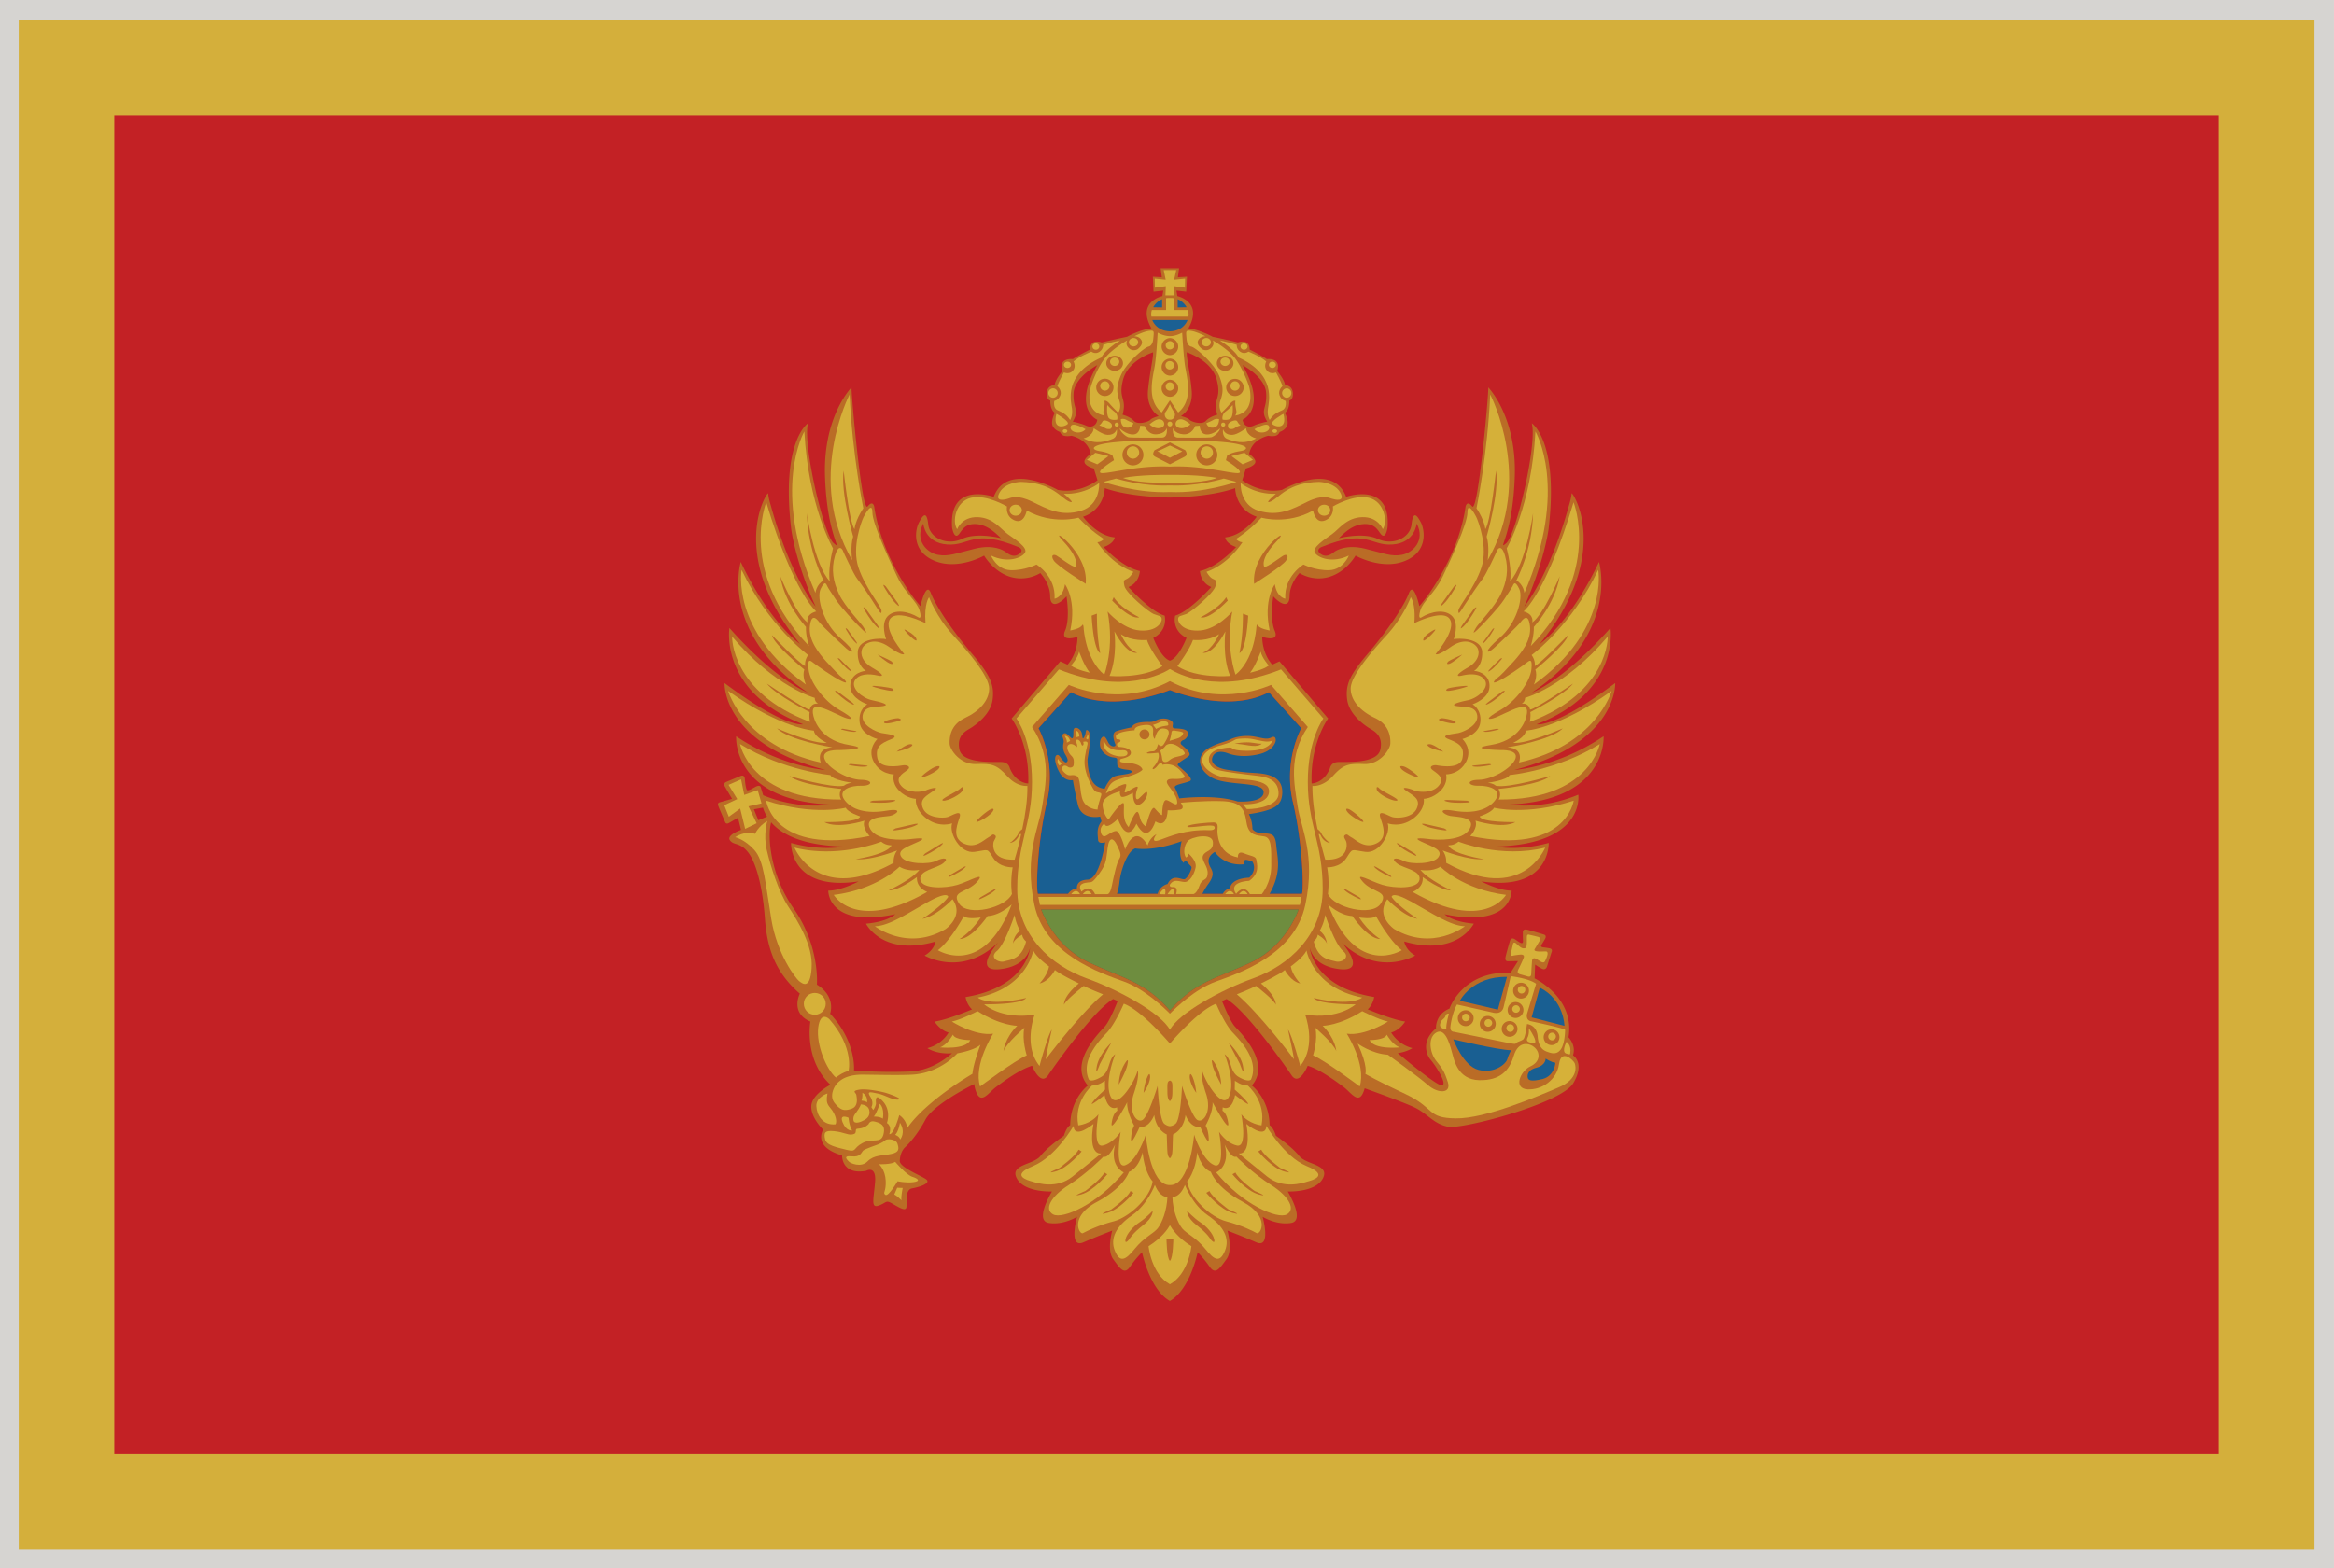 <svg xmlns="http://www.w3.org/2000/svg" viewBox="2.84 48.38 277.79 186.71"><path fill="#D6D4D1" d="M2.835 48.376h277.793v186.712H2.835z"/><path fill="#D4AF3B" d="M5.071 50.714h273.236v182.161H5.071z"/><path fill="#C32125" d="M16.445 62.096h250.471v159.391H16.445z"/><path d="M142.081 154.801h15.721c.219-.871.078-5.993-1.084-10.943-1.16-4.95 1.005-8.777 1.005-8.777l-3.859-4.299c-4.438 2.346-10.292.33-11.782-.25-1.475.58-7.343 2.596-11.782.25l-3.859 4.299s2.165 3.827 1.004 8.777c-1.146 4.95-1.302 10.072-1.083 10.943h15.719z" fill="#195F92"/><path d="M183.076 140.045c12.348-3.192 12.002-10.346 12.002-10.346-7.217 5.42-9.351 4.91-9.351 4.91 9.994-3.867 8.786-11.468 8.786-11.468-5.695 6.393-9.335 7.687-9.335 7.687 10.573-7.091 7.97-15.547 7.97-15.547-3.468 7.318-7.044 9.759-7.044 9.759 8.832-10.842 3.78-18.341 3.78-17.909 0 .424-.313 1.436-.313 1.436-2.385 8.613-5.317 12.033-5.317 12.033 2.369-5.279 2.888-9.186 2.888-9.186 1.255-10.543-1.992-12.638-1.992-12.638.674 2.455-1.867 13.257-3.026 14.262-1.179.996.769-.785 1.004-7.938.233-7.154-3.153-10.599-3.153-10.599.047.895-1.224 15.007-1.914 14.175-.675-.847-.8.087-.8.087s-.33 2.98-2.088 6.503c-1.772 3.522-3.403 5.279-3.403 5.279s-.659-3.044-1.24-1.554c-.563 1.491-2.433 4.307-4.722 7.006-2.291 2.69-2.855 3.828-2.637 5.632.221 1.813 2.069 3.082 2.59 3.412.502.321 1.757.831 1.363 2.58-.375 1.749-4.268 1.428-5.082 1.482-.802.056-.91.722-.91.722-.737 1.844-2.183 1.828-2.183 1.828-.202-4.777 1.962-7.733 1.962-7.733l-5.789-6.802-.861.393c-1.256-1.436-1.192-3.311-1.192-3.311s2.103.706 1.49-.722c-.612-1.42-.173-4.103-.173-4.103.848.949 1.93 1.475 1.945-.047.016-1.515 1.176-2.722 1.176-2.722s1.555 1.059 3.563.446c2.04-.619 3.105-2.525 3.105-2.525s3.123 1.772 5.898.627c2.776-1.129 2.321-3.718 1.883-4.573-.453-.847-.926-1.475-1.113.212-.172 1.671-2.26 2.573-4.018 1.75-1.771-.84-4.644-.079-4.644-.079.735-.737 1.771-1.718 3.198-1.694 1.412.023 1.586 1.192 2.024 1.373.423.173.58-.957.58-.957.425-5.546-4.927-3.655-4.927-3.655-1.631-4.275-7.641-.824-7.641-.824-2.699.494-4.724-1.153-4.724-1.153l.438-1.403s.957-.244 1.113-.698c.141-.455-.723-1.028-.723-1.028.299-1.788 2.275-2.165 2.275-2.165s.406.095.813.016c.408-.086.533-.463.533-.463s.659-.203.896-.761c.234-.564-.268-1.529-.268-1.529.581-.377.533-1.459.533-1.459s.502-.087.406-.965c-.094-.871-.926-.879-.926-.879-.063-.659-.926-1.663-.926-1.663.518-1.655-1.238-1.42-1.238-1.42-.563-.4-2.039-1.138-2.039-1.138-.049-1.412-1.396-.847-1.396-.847-1.759-.432-2.997-.675-2.997-.675-1.788-.941-2.9-1.012-2.9-1.012 1.789-3.177-1.317-3.836-1.317-3.836l-.11-.651 1.161.126.095-1.781-1.082.063.141-1.067h-2.195l.142 1.067-1.066-.063.078 1.781 1.161-.126-.11.651s-3.106.659-1.302 3.836c0 0-1.146.07-2.918 1.012 0 0-1.239.243-3.013.675 0 0-1.317-.565-1.381.847 0 0-1.49.737-2.039 1.138 0 0-1.758-.235-1.239 1.42 0 0-.863 1.004-.926 1.663 0 0-.832.008-.926.879-.095.878.408.965.408.965s-.048 1.082.533 1.459c0 0-.486.965-.267 1.529.235.558.895.761.895.761s.125.377.533.463c.407.079.815-.016.815-.016s1.992.377 2.291 2.165c0 0-.879.573-.722 1.028.141.454 1.098.698 1.098.698l.439 1.403s-2.023 1.647-4.723 1.153c0 0-6.009-3.451-7.625.824 0 0-5.365-1.891-4.957 3.655 0 0 .173 1.13.611.957.424-.181.612-1.35 2.024-1.373 1.396-.023 2.447.957 3.185 1.694 0 0-2.855-.761-4.644.079-1.773.823-3.844-.079-4.017-1.75-.188-1.687-.659-1.059-1.098-.212-.471.855-.91 3.444 1.866 4.573 2.793 1.146 5.884-.627 5.884-.627s1.098 1.906 3.106 2.525c2.023.612 3.577-.446 3.577-.446s1.16 1.207 1.176 2.722c.017 1.521 1.099.996 1.946.047 0 0 .454 2.683-.173 4.103-.612 1.428 1.475.722 1.475.722s.094 1.875-1.177 3.311l-.862-.393-5.789 6.802s2.164 2.956 1.977 7.733c0 0-1.459.016-2.197-1.828 0 0-.109-.666-.925-.722-.816-.055-4.691.267-5.067-1.482-.377-1.749.862-2.259 1.364-2.58.518-.33 2.385-1.6 2.589-3.412.22-1.804-.345-2.941-2.636-5.632-2.29-2.699-4.142-5.515-4.723-7.006-.564-1.49-1.239 1.554-1.239 1.554s-1.647-1.757-3.404-5.279c-1.741-3.522-2.087-6.503-2.087-6.503s-.125-.934-.8-.087c-.69.832-1.945-13.28-1.914-14.175 0 0-3.404 3.444-3.153 10.599.235 7.153 2.181 8.935 1.02 7.938-1.161-1.005-3.702-11.807-3.044-14.262 0 0-3.247 2.095-1.992 12.638 0 0 .502 3.906 2.902 9.186 0 0-2.949-3.42-5.334-12.033 0 0-.313-1.012-.313-1.436 0-.432-5.052 7.067 3.78 17.909 0 0-3.576-2.44-7.044-9.759 0 0-2.604 8.456 7.97 15.547 0 0-3.64-1.294-9.319-7.687 0 0-1.239 7.601 8.771 11.468 0 0-2.134.51-9.351-4.91 0 0-.345 7.153 12.002 10.346 0 0-5.146-.321-10.621-4.009 0 0-.534 7.594 11.17 8.126 0 0-3.562.684-7.954-1.104l-.298-.98s-.095-.33-.69.016c-.596.345-.769.392-.895.376-.109-.017-.22-.446-.298-1.317 0 0 0-.597-.502-.393s-1.757.729-1.757.729-.33.149-.142.486c.188.33.879 1.507.879 1.507l-1.443.407s-.346.056-.204.408c.125.359.815 1.938.815 1.938s.095.329.455.126a45.14 45.14 0 001.083-.628l.36 1.451s-1.772.604-1.317 1.239c.471.636 1.16.195 2.133 1.396.974 1.2 1.758 4.157 2.024 7.868.267 3.718 1.286 6.487 4.157 8.989 0 0-1.177 2.299 1.256 3.325 0 0-.801 4.542 2.385 7.523 0 0-2.182 1.112-2.275 2.51-.078 1.412 1.412 2.84 1.412 2.84s-1.318 2.022 2.243 3.06c0 0-.078 2.369 2.871 1.836 0 0 1.208-.707 1.067 1.304-.157 2.008-.55 3.169.407 2.84.957-.33.832-.706 1.585-.269.769.425 1.694 1.066 1.741.408.048-.66-.173-2.056.69-2.197.863-.155 2.228-.596 1.679-1.051-.564-.455-3.2-1.428-3.169-2.229.047-.8.329-1.333.659-1.632.313-.282 1.38-1.364 2.385-3.247.94-1.805 5.303-4.001 5.82-4.252.016.142.047.298.078.439.581 2.272 1.522.688 2.464-.049.94-.705 2.871-2.134 4.346-2.572 0 0 .988 2.479 1.898 1.146.909-1.351 5.428-7.733 7.75-9.092l.533.243s-.91 2.346-1.521 3.021c-.612.688-4.377 4.322-2.024 7.036 0 0-2.055 1.49-2.103 4.725 0 0-.407.154-.753 1.254 0 0-1.93 1.316-2.776 2.399-.832 1.082-3.734 1.004-2.809 2.698.925 1.693 4.174 1.535 4.174 1.535s-2.15 3.484-.377 3.75c1.741.283 3.357-.735 3.357-.735s-1.066 3.828.753 3.044c1.82-.785 3.436-1.396 3.436-1.396s-.675 2.308.11 3.39c.784 1.065 1.302 1.944 2.008.909.706-1.02 1.428-1.727 1.428-1.727s.91 4.455 3.311 5.805c2.417-1.35 3.311-5.805 3.311-5.805s.722.707 1.428 1.727c.706 1.035 1.226.156 2.009-.909.783-1.082.108-3.39.108-3.39s1.632.61 3.438 1.396c1.817.784.752-3.044.752-3.044s1.602 1.021 3.373.735c1.758-.266-.394-3.75-.394-3.75s3.265.158 4.174-1.535c.91-1.694-1.961-1.616-2.81-2.698-.848-1.083-2.762-2.399-2.762-2.399-.359-1.1-.752-1.254-.752-1.254-.063-3.232-2.119-4.725-2.119-4.725 2.354-2.714-1.396-6.348-2.022-7.036-.61-.675-1.521-3.021-1.521-3.021l.533-.243c2.321 1.357 6.842 7.741 7.75 9.092.896 1.333 1.913-1.146 1.913-1.146 1.459.438 3.39 1.866 4.33 2.572.927.723 1.853 2.29 2.448.109 1.71.611 4.85 1.758 5.962 2.291 1.553.753 2.229 1.943 3.969 2.289 1.728.314 13.445-2.762 14.89-5.178 1.459-2.432-.03-3.326-.03-3.326.407-1.207-.533-2.147-.533-2.147.784-4.754-4.032-7.013-4.032-7.013l.063-1.64s.424.298.815.494c.424.203.58-.221.58-.221s.454-1.442.58-1.812c.125-.377-.299-.408-.299-.408s-.345-.07-.736-.11c-.393-.063-.188-.313-.188-.313s.188-.268.424-.69c.251-.438-.142-.524-.142-.524s-1.442-.439-2.01-.581c-.549-.125-.486.354-.486.354s-.016.354.018.949c.031.596-.438.196-.939-.142-.52-.338-.627.228-.627.228s-.314 1.044-.486 1.766c-.188.706.298.604.298.604l1.161-.016-.879 1.389c-5.773-.229-7.279 4.274-7.279 4.274-1.74.715-1.602 2.361-1.602 2.361-1.853 1.537-1.082 3.23-.645 3.718.426.486 2.024 2.81 1.396 3.062-.424.156-3.437-2.275-5.303-3.844 1.131-.158 1.74-.599 1.74-.599-1.757-.438-2.523-1.856-2.523-1.856 1.051-.283 1.662-1.305 1.662-1.305-1.521-.212-4.455-1.45-4.455-1.45.644-.597.769-1.468.769-1.468-7.405-1.23-7.672-5.945-7.672-5.945s.235 2.26 3.593 2.628c3.357.354.221-3.178.221-3.178 4.33 4.182 8.738 1.554 8.738 1.554-1.191-.698-1.303-1.671-1.303-1.671 6.322 1.836 8.283-2.125 8.283-2.125-2.65-.229-3.482-1.122-3.482-1.122 8.064 1.693 7.986-2.81 7.986-2.81-1.538.017-3.609-1.098-3.609-1.098 8.237 1.23 8.018-4.581 8.018-4.581-3.732 1.012-6.291.431-6.291.431 10.699-.29 9.808-6.173 9.808-6.173-4.485 1.874-8.158 1.168-8.158 1.168 11.703-.533 11.171-8.126 11.171-8.126-5.475 3.692-10.621 4.013-10.621 4.013zm-32.35-48.195s2.714 1.404 2.809 3.334c.125 1.922-.752 1.922.125 3.389 0 0-1.035.212-1.615.486-.563.267-1.176.056-1.316-.706-.003 0 3.024-1.247-.003-6.503zm-17.289 6.503c-.126.762-.753.973-1.318.706-.58-.274-1.6-.486-1.6-.486.862-1.467 0-1.467.094-3.389.126-1.93 2.824-3.334 2.824-3.334-3.044 5.256 0 6.503 0 6.503zm-40.336 47.678l-.533-1.302 1.082-.196c.094.329.251.69.486 1.066l-1.035.432zm24.662 21.053s.126.871.77 1.468c0 0-2.934 1.238-4.456 1.45 0 0 .612 1.02 1.663 1.303 0 0-.753 1.42-2.525 1.858 0 0 1.035.753 2.934.612-1.052.926-2.777 2.055-4.942 2.165-3.64.157-6.73-.126-6.73-.126s.329-3.373-2.84-6.754c0 0 .769-1.992-1.568-3.459 0 0 .376-4.565-2.762-9.053-2.808-4.001-3.153-8.646-2.683-10.27 1.208 1.404 3.671 2.754 8.66 2.887 0 0-2.572.581-6.291-.431 0 0-.22 5.813 8.032 4.581 0 0-2.086 1.113-3.608 1.098 0 0-.078 4.503 7.971 2.81 0 0-.832.895-3.483 1.122 0 0 1.961 3.961 8.284 2.125 0 0-.11.973-1.303 1.671 0 0 4.409 2.628 8.755-1.553 0 0-3.153 3.529.204 3.177 3.357-.368 3.608-2.628 3.608-2.628s-.285 4.717-7.69 5.947zm26.906-72.26c-.203-2.244-.627-3.829-.58-4.503 0 0 2.979.934 3.576 3.295.598 2.353-.485 2.055.049 4.142 0 0-.896.22-1.352.729-.453.509-1.726.109-1.943-.134-.219-.243-1.021-.438-1.021-.438s1.492-.833 1.271-3.091zm-8.173-1.208c.596-2.361 3.577-3.295 3.577-3.295.047.674-.377 2.259-.597 4.503-.22 2.259 1.271 3.091 1.271 3.091s-.769.195-.988.438c-.219.243-1.49.644-1.961.134-.455-.51-1.35-.729-1.35-.729.55-2.088-.549-1.79.048-4.142zm-2.165 12.879c2.729.973 6.62 1.099 7.75 1.122 1.146-.023 5.021-.149 7.766-1.122 0 0 .016 2.542 2.572 3.405 0 0-1.615 2.267-3.75 2.455 0 0 0 .698 1.287 1.153 0 0-2.104 2.368-4.299 2.854 0 0 .03 1.373 1.35 1.906 0 0-2.588 2.919-4.299 3.405 0 0-.472 1.71 1.35 2.651 0 0-.879 2.337-1.977 2.714-1.099-.377-1.977-2.714-1.977-2.714 1.819-.941 1.349-2.651 1.349-2.651-1.694-.486-4.299-3.405-4.299-3.405 1.318-.533 1.35-1.906 1.35-1.906-2.196-.486-4.299-2.854-4.299-2.854 1.286-.455 1.302-1.153 1.302-1.153-2.148-.188-3.765-2.455-3.765-2.455 2.558-.863 2.589-3.405 2.589-3.405zm17.54 56.393c-3.97 1.922-6.81 2.307-9.79 5.806-2.996-3.499-5.82-3.884-9.79-5.806-4.126-1.978-5.538-6.244-5.538-6.244h30.657s-1.412 4.267-5.539 6.244zm-8.174-11.782s.188-.455.518-.016c.33.432.502.416.426.706-.079.281-.395 1.004-.753 1.224-.361.22-1.412-.753-2.087.604 0 0-.895.174-1.192 1.178h-4.832c.125-.394.235-.863.298-1.396.157-1.451.941-3.687 1.883-4.023 0 0 1.977.432 5.522-.854-.002-.003-.52 1.746.217 2.577zm3.31.721c-.172-.337-.832-1.255.424-2.03 0 0 1.035 1.693 3.438 1.481 0 0-.096-.628.375-.518.486.108.629.165.629.165s.689.878-.347 1.944c0 0-2.134.017-2.29 1.264 0 0-.533.055-.863.667h-2.432c.188-.386.424-.793.706-1.178.737-.995.517-1.457.36-1.795zm10.795 2.974h-3.86c1.507-2.69.91-4.361.802-5.734-.111-1.389-.535-1.443-1.555-1.475-1.02-.023-1.286-.519-1.286-.519-.016-1.105-.424-1.766-.424-1.766 2.997-.439 3.437-1.043 3.703-1.459.282-.416.485-1.702-.11-2.432-.58-.729-1.632-.949-2.98-1.02-1.35-.071-1.896-.181-3.09-.354-1.209-.164-2.119-.714-1.866-1.482.25-.761 1.065-.792 1.866-.494.77.298 2.056.486 3.654.109 1.602-.376 1.93-1.278 1.992-1.49.063-.204.063-.792-.502-.502-.58.29-1.113.031-2.102-.125-1.006-.165-2.135.031-2.746.337-.611.306-1.553.432-2.698 1.099-1.13.674-1.459 2.228.329 3.381 1.789 1.153 6.307.455 6.307 1.812 0 1.342-3.09 1.114-3.09 1.114-2.762-.902-6.949-.369-6.949-.369s-.314-.886-.52-1.263c-.203-.385 1.146-.51 1.773-.8.627-.282-1.179-1.601-1.412-1.867-.222-.259 1.035-.831 1.334-1.169.297-.345-.646-1.051-.91-1.294-.268-.243.063-.51.22-.55.142-.031.61-.368.549-.862-.063-.502-1.161-.51-1.569-.533-.406-.023-.203-.416-.219-.588-.018-.166-.095-.252-.346-.408-.267-.148-.926-.307-1.632.031-.706.346-.706.109-1.804.252-1.083.141-1.083.58-1.083.58s-1.271.258-1.883.47c-.596.212-.251 1.216-.109 1.545.142.346-.549.447-.879-.267-.329-.714-.486-.643-.486-.643s-.486.031-.471.925c.016.895.91 1.476 1.569 1.562.675.078.424.142.502.887.078.737 1.663.439 1.71.784.047.345-1.271.337-1.992.564-.706.235-1.224 1.491-1.224 1.491s-.941-.009-1.459-.878c-.55-.879-.581-2.354-.581-2.558s.204-1.121.282-2.142c.11-1.012-.125-1.317-.329-1.404-.204-.078-.11.377-.346.816-.235.432-.188-.055-.298-.486-.125-.439-.643-.744-.879-.541-.219.203-.016.948-.203 1.16-.188.204-.659-.784-1.067-.533-.392.251.11.636-.016 1.114-.125.486 0 1.043.173 1.302.141.267.439.698.267.918-.157.22-.313.039-.533-.157-.235-.188-.408-.769-.722-.604-.33.165-.22 1.122.392 2.149s1.538.815 1.538.815.125.895.58 2.871c.439 1.978 2.667 1.476 2.667 1.476l.157.572c-.644.831-.439 1.601-.408 2.182.016.58.848.306.848.306s-.644 4.394-2.087 4.448-1.271 1.027-1.271 1.027a1.55 1.55 0 00-1.067.667h-3.593c-.219-.871-.063-5.993 1.083-10.943 1.161-4.95-1.004-8.777-1.004-8.777l3.859-4.299c4.439 2.346 10.308.33 11.782-.25 1.49.58 7.343 2.596 11.783.25l3.858 4.299s-2.165 3.827-1.005 8.777c1.162 4.949 1.305 10.074 1.086 10.945z" fill="#BA6C26"/><path d="M141.155 84.978v-.973s-.627.188-1.066.949l1.066.024z" fill="#1B6093"/><circle cx="137.688" cy="102.252" fill="#D5B039" r=".738"/><path d="M136.057 91.442c0 .275-.235.503-.55.503-.298 0-.549-.228-.549-.503 0-.274.251-.494.549-.494.314 0 .55.219.55.494zM134.896 94.337a.556.556 0 01-.549.549.56.56 0 01-.565-.549c0-.307.251-.565.565-.565.298 0 .549.259.549.565zM138.3 89.12c0 .274-.235.502-.549.502s-.549-.228-.549-.502.235-.502.549-.502.549.228.549.502zM133.672 89.638c0 .204-.173.376-.408.376s-.407-.172-.407-.376c0-.212.172-.377.407-.377s.408.165.408.377zM130.314 91.819c0 .204-.188.369-.424.369s-.424-.165-.424-.369c0-.212.188-.377.424-.377s.424.165.424.377zM128.729 95.176a.563.563 0 01-.549.557.566.566 0 01-.564-.557c0-.306.251-.564.564-.564.299 0 .549.258.549.564z" fill="#D5B039"/><path d="M139.555 87.771c-.722.118-1.71.644-1.71.644s.612-.031.863.502c.251.518-.486 1.043-.486 1.043s-.518.321-1.02-.125c-.502-.447-.204-.934-.204-.934s-1.601.894-2.495 1.93c-.926 1.043-1.694 3.036-1.851 3.655-.173.636-.597 2.989 1.663 3.373 0 0-.188-.22-.142-.557.063-.321.204-.784.11-1.192 0 0 .203-.165.658.377.471.541.988 1.027.988 1.027s.408-.533.157-1.357c-.235-.823-.518-1.459.126-3.02.643-1.554 2.823-3.397 3.341-3.499 0 0 .471-.055.55-.934.08-.878.158-1.035-.548-.933zm-5.208 7.759a1.03 1.03 0 01-1.036-1.036 1.027 1.027 0 112.056 0 1.028 1.028 0 01-1.02 1.036zm1.16-3.005c-.533 0-1.004-.4-1.004-.895 0-.502.471-.895 1.004-.895.55 0 .989.393.989.895 0 .494-.439.895-.989.895z" fill="#D5B039"/><path d="M136.166 88.901s-1.161.243-2.023.533c0 0 .031.502-.455.831-.502.338-.957-.023-.957-.023s-1.506.604-2.118 1.177c0 0 .346.604-.078 1.099-.439.494-1.067.204-1.067.204s-.596 1.027-.784 1.632c0 0 .58.471.361 1.082-.235.604-.722.675-.722.675s-.188.848.376 1.106c.564.267.988.392 1.506 1.161 0 0 .33-.495.22-1.342-.125-.855-1.035-4.071 3.499-6.096-.001 0 .25-.784 2.242-2.039zM139.068 99.098s.377 1.067 1.443.989c1.052-.087 1.192-.754 1.192-.754s.204 1.146-.58 1.146c-.8.008-3.655.031-3.97-.039-.298-.07-1.004-.644-1.051-1.066 0 0 .8.784 1.632.729.815-.048.8-1.044.8-1.044l.534.039z" fill="#D5B039"/><path d="M137.735 98.753s-.486-.181-.832-.385c-.329-.195-.658-.086-.658-.086s-.063.902.643 1.004c.706.103.847-.533.847-.533zM139.665 98.903s.659-.62 1.146-.604c.471.008.611.393.596.573 0 .188-.188.494-.753.486-.55-.016-.989-.455-.989-.455zM135.994 98.934c0 .125-.11.243-.251.243-.126 0-.236-.118-.236-.243 0-.142.11-.243.236-.243.141 0 .251.101.251.243zM134.629 96.604s.455.486.815.761a.92.92 0 01.361.973s-.848.173-1.067-.298c-.219-.471-.109-1.436-.109-1.436zM133.672 99.028s.235-.173.392-.479c.173-.313 1.036.087 1.099.385.063.29-.063.518-.267.525-.22.008-.393-.008-.611-.173-.222-.164-.613-.258-.613-.258z" fill="#D5B039"/><path d="M133.013 99.358s1.035.769 1.616.792c.596.031.957-.22 1.13-.659 0 0 .156.902-.519 1.146-.658.259-1.913.753-3.436-.063.001 0 1.115-.228 1.209-1.216zM132.04 99.483s-1.584-.965-1.772-.321c-.205.642 1.145 1.058 1.772.321zM128.573 97.647s1.679.926 1.317 1.24c-.375.321-1.819.682-1.317-1.24zM129.875 99.695c0 .126-.126.228-.282.228-.157 0-.267-.102-.267-.228 0-.118.109-.212.267-.212.156 0 .282.093.282.212zM133.201 102.284l1.57.391-1.334.982-1.24-.527zM133.656 105.892s-1.647 1.372-4.189 1.278c0 0 1.601 1.334.597.91-.988-.439-1.992-2.243-5.727-2.33 0 0-1.82.031-2.51 1.239-.69 1.216.658.871.988.762.345-.11 1.098-.519 2.887.36 1.819.887 3.436 1.789 5.789 1.083 2.354-.698 2.165-3.302 2.165-3.302z" fill="#D5B039"/><path d="M124.462 109.116c0 .369-.329.659-.737.659-.392 0-.722-.29-.722-.659 0-.368.33-.65.722-.65.408-.001.737.281.737.65zM131.271 125.957s.611 1.734 1.286 2.511c0 0-1.521-.306-2.243-.848 0 0 .832-.94.957-1.663zM135.476 123.557s.393 2.997-.58 5.296c0 0 3.938.353 6.291-1.161 0 0-1.506-2.017-1.835-3.122 0 0-1.805.204-3.106-.69 0 0 .753 1.827 1.93 2.204-.001-.001-1.084.439-2.7-2.527z" fill="#D5B039"/><path d="M141.108 122.059c-.047-.384-.33-.329-.941-.572-.628-.243-3.311-2.495-3.499-3.334-.188-.84.032-.675.393-.918.393-.243.675-.784.675-.784s-2.369-.651-4.299-3.522c0 0 .345.047.8-.376 0 0-1.506-.902-3.044-2.542 0 0-3.027.887-6.149-.848 0 0-.282 1.64-1.428 1.177-1.161-.479-.926-1.663-.926-1.663s-2.447-1.467-4.283-1.035c-1.835.439-2.274 2.848-1.647 3.742 0 0 .534-1.49 2.432-1.436 1.883.055 2.762 1.436 3.609 2.031.831.597 2.432 1.601 2.023 2.22-.408.62-2.087 1.256-4.032.322 0 0 .659 1.687 2.338 1.741 1.679.047 3.075-.675 3.075-.675s2.306 1.381 2.149 4.071c0 0 .988-.125 1.239-1.718 0 0 1.412 1.867.627 5.499 0 0 1.209-.188 1.428-.651 0 0 .126-.156.157.251.016.416.298 3.915 2.463 5.664 0 0 1.239-3.153.393-7.515 0 0 1.757 2.086 3.828 2.251 2.055.166 2.666-.995 2.619-1.38zm-9.052-4.173s-3.436-2.142-3.813-2.793c-.392-.644 0-.729.299-.596.298.141 1.897 1.412 2.321 1.38 0 0 .565-.894-1.475-3.059-2.071-2.172 3.076 1.279 2.668 5.068zm.706 3.789l.628-.235s-.063 2.4.392 4.683c-.001-.001-.754-.055-1.02-4.448zm2.447-1.789l.188-.408s.612 1.169 3.028 2.393c.001-.001-.847.455-3.216-1.985z" fill="#D5B039"/><path d="M112.728 110.708s.156 2.298 2.839 2.494c2.699.204 3.028-1.945 8.52.322 0 0 .769.337 0 .839-.753.51-1.443-.22-1.632-.329-.173-.103-1.317-.879-3.546-.338-2.243.542-3.138.973-4.439.737-1.287-.234-2.81-1.717-1.742-3.725z" fill="#C62427"/><path d="M124.117 147.867c-.188.4-.471.667-.8.792-.33.126-.33.056-.204.008.125-.039.753-.618.91-1.012.109-.282.36-.471.486-.557.345-1.616.643-3.516.611-5.154 0 0-1.192.181-2.4-1.161-1.224-1.356-1.819-1.521-3.718-1.443-1.898.087-3.122-1.726-3.138-2.432-.032-.714.078-2.228 1.804-3.044 1.741-.807 2.902-2.078 2.902-3.514 0-1.435-2.306-4.181-4.314-6.369-2.008-2.196-2.84-4.503-2.84-4.503s-.611.77-.423 3.091c0 0-3.468-1.757-4.252-.455-.769 1.303 1.71 4.119 1.71 4.119s-.109.36-1.805-.84c-1.71-1.192-2.934-.447-3.2.228-.267.667.063 1.608 1.208 2.251 1.146.651 1.601 1.161.612.926s-2.244-.235-2.714.644c-.439.894.925 2.063 2.07 2.298 1.13.236 2.196.557 1.334.699-.863.156-2.244-.088-2.447 1.105-.188 1.191 1.615 1.968 2.228 2.102.611.125 2.416.251 1.13.753-1.271.51-1.867.926-1.601 2.259.282 1.334 2.651.902 3.06.832.392-.07 1.066.142.486.58-.581.432-1.522.949-.69 1.891.831.941 2.541.706 2.934.51.376-.196 1.757-.557.91.048-.848.611-1.758.965-1.271 2.117.519 1.161 2.417 1.177 2.935 1.013.533-.165 1.788-1.036 1.396.125-.408 1.161-.785 2.455.58 3.052 1.35.597 2.307-.432 2.824-.722.533-.29.518-.486.815-.306.298.18-.047.524-.142.792-.094.267-.345 2.242 2.495 2.134 0 0 .408-1.295.784-3.044-.076-.025-.17-.011-.265.187zm-16.834-21.556s1.601.706 1.71.855c0 0 .298.345-.125.251-.439-.102-1.585-1.106-1.585-1.106zm-.628 3.758c-.078-.135 2.181.156 2.385.289 0 0 .377.244-.047.268-.424.024-2.259-.432-2.338-.557zm1.412 4.353c-.156-.26 1.554-.598 1.726-.525 0 0 .519.125.11.273-.392.149-1.678.494-1.836.252zm3.185 2.855c-.423.321-1.694.588-1.694.588s1.13-.887 1.601-.887c-.001 0 .548-.031.093.299zm.424-12.731c-.455-.283-1.271-1.177-1.192-1.216.11-.032 1.192.604 1.381 1.02-.001 0 .235.486-.189.196zm2.887 15.343c-.329.431-1.804 1.074-2.039 1.035-.235-.047 1.302-1.224 1.804-1.311-.001.001.565-.156.235.276zm2.902 2.471c-.078.533-1.914 1.459-2.4 1.333-.486-.125 1.726-1.066 2.087-1.451-.001 0 .392-.423.313.118zm3.546 2.604c-.282.479-1.584 1.271-1.914 1.263-.313-.017 1.224-1.325 1.679-1.514-.001 0 .517-.213.235.251z" fill="#D5B039"/><path d="M123.364 151.64s-1.554.078-2.322-1.139c-.753-1.208-.502-.94-2.212-.705-1.71.242-3.075-2.235-2.667-3.396 0 0-1.506.58-3.028-.558-1.506-1.138-1.286-2.36-1.286-2.36s-1.066-.016-2.008-.981c-.926-.956-.628-1.929-.628-1.929s-1.616.017-2.4-1.537c-.784-1.545.455-2.675.455-2.675s-1.978-.486-2.118-2.017c-.173-1.537.91-2.117.91-2.117s-1.867-.611-2.009-1.984c-.141-1.372 1.067-1.953 1.852-1.992 0 0-1.051-.533-.973-2.251.063-1.718 2.902-1.647 3.373-1.522 0 0-.675-1.804.157-2.706.831-.902 2.447-.651 3.718.126 0 0 .424.267.11-.832-.314-1.098-1.71-2.055-2.636-3.977-.91-1.931-2.981-6.354-2.981-7.688 0-1.341-.8.048-1.051.534-.235.494-1.443 3.561-.597 6.056.848 2.494 2.73 4.589 2.73 5.099 0 .51-.142.282-.659-.525-.486-.808-1.852-2.816-2.228-3.271-.377-.447-1.694-3.263-1.694-3.318 0-.063-.486-1.051-.957.573-.471 1.624-.204 3.106.486 4.573.675 1.459 2.745 3.593 2.918 3.938.188.338.675 1.06-.157.268-.831-.801-2.557-2.676-3.106-3.507-.549-.832-.926-1.373-1.051-1.64-.126-.267-.282-.776-.8.321-.503 1.106.345 4.119 2.337 5.829 1.993 1.718 1.554 1.992.706 1.231-.847-.753-2.761-2.597-3.075-2.958-.298-.36-1.02-1.451-1.239.291-.22 1.733 1.13 3.318 1.945 4.243.832.918 1.616 1.734 1.883 1.914.267.181.941.901-.047.424-1.004-.463-2.965-1.883-3.311-2.142-.345-.251-.8-.753-.627.745.156 1.491 1.804 3.757 3.702 4.841 1.883 1.082 1.428 1.137.863.988-.581-.143-2.229-1.068-3.06-1.279-.831-.221-1.177-.031-.926 1.012.267 1.043 1.239 2.941 4.221 3.428 2.965.486-.926.611-1.067.611-.156 0-2.228-.102-1.852 1.013.377 1.129 2.809 2.518 4.362 2.525 1.553.023 1.333.745.047.706-1.286-.031-2.887.479-2.024 1.687.863 1.208 2.684 1.679 4.942 1.295 2.243-.377 1.177.486.455.611-.737.134-3.169.078-2.322 1.562.848 1.482 3.954 1.278 4.534 1.225.581-.049 2.558-.361 1.208.273-1.349.627-2.604.988-2.039 1.835.564.855 3.278.91 4.157.455s1.601-.337.815.291c-.8.635-2.887.809-2.714 1.953.173 1.137 2.997 1.043 4.425.611 1.427-.433 3.482-1.68 2.321-.346-1.192 1.333-3.169 1.035-2.118 2.604 1.052 1.568 5.555.471 6.276-1.177.003-.001-.232-1.304.081-3.162zm-15.108-33.456l1.443 2s.424.69-.204.087c-.644-.612-1.412-1.978-1.412-1.978s-.329-.556.173-.109zm-2.542 2.777s-.329-.558.173-.11l1.428 2.001s.439.689-.188.086c-.644-.612-1.413-1.977-1.413-1.977zm-2.15 2.416s-.235-.408.142-.079l1.035 1.46s.314.51-.141.055c-.47-.44-1.036-1.436-1.036-1.436zm-.909 3.545s-.299-.36.125-.102l1.271 1.278s.393.447-.141.087c-.533-.368-1.255-1.263-1.255-1.263zm1.444 5.217c-.722-.361-1.727-1.311-1.727-1.311s-.407-.377.157-.125l1.757 1.326c0 .001.55.471-.187.11zm.407 3.372c-.549.008-1.428-.251-1.428-.251s-.36-.102.063-.125l1.443.259c.001 0 .472.109-.078.117zm1.271 4.143c-.675.063-1.758-.173-1.758-.173s-.439-.087.079-.149l1.788.173c.001-.001.565.085-.109.149zm3.216 4.188c-.879.195-2.354.077-2.354.077s-.611-.03.078-.212l2.385-.094c.001.002.77.025-.109.229zm2.698 2.871c-.831.36-2.29.518-2.29.518s-.597.079.031-.229l2.322-.532c.001 0 .769-.125-.063.243zm3.107 2.369c-.611.558-1.819 1.114-1.819 1.114s-.503.243-.032-.204l1.852-1.138c-.001.001.627-.328-.001.228zm2.746 2.722c-.534.463-1.616.934-1.616.934s-.439.188-.016-.181l1.632-.957s.549-.274 0 .204zm3.624 2.651c-.534.463-1.616.935-1.616.935s-.424.195-.016-.182l1.632-.948c0-.001.549-.275 0 .195z" fill="#D5B039"/><path d="M105.589 108.888s-1.303-6.314-1.632-13.547c0 0-5.271 10.08.298 19.729 0 0-.235-1.694.126-2.809 0 0-1.522-5.318-1.13-7.844 0 0 .659 6.126 1.286 6.966 0 0 .079-1.036 1.052-2.495zM101.98 113.658s-2.935-5.021-3.405-13.908c0 0-4.031 6.81 1.318 19.219 0 0 .094-.996.973-1.49 0 0-1.867-3.451-1.992-7.993 0 0 .847 6.071 2.729 8.104.001-.002-.297-1.194.377-3.932zM99.987 121.172s-2.683-2.148-5.945-12.99c0 0-3.373 8.292 5.083 17.109 0 0-.408-1.248-.361-2.275 0 0-2.51-2.714-3.059-6.024 0 0 1.897 4.55 3.247 5.491 0 0-.282-.949 1.035-1.311zM99.03 126.366s-4.785-3.498-7.923-10.143c0 0-1.333 7.193 7.656 13.657 0 0-.486-.996-.188-1.781 0 0-3.655-2.988-3.859-4.11 0 0 3.248 3.389 3.954 3.688 0-.001-.126-.652.36-1.311zM99.815 131.463s-4.738-1.262-9.837-7.294c0 0-.204 6.589 9.271 10.157 0 0-.141-.564-.047-1.168 0 0-4.079-2.07-5.083-3.389 0 0 4.55 3.105 5.099 3.09 0 0 .11-.814.988-.705.001.001-.422-.22-.391-.691zM99.705 135.363s-3.875-.212-10.197-4.729c0 0 1.804 6.471 11.014 8.526 0 0-.675-1.671 1.38-1.805 0 0-5.224-.848-6.573-2.259 0 0 4.33 1.914 5.915 1.718-.001 0-1.429-.628-1.539-1.451zM101.666 140.65s-5.616-.51-10.746-3.688c0 0 1.224 6.676 12.033 6.605 0 0-.393-.557.016-1.263 0 0-4.848-.439-6.166-1.538 0 0 5.036 1.506 6.495 1.153 0 0 .188-.251.941-.353 0 .002-2.306-.289-2.573-.916zM103.502 144.54s-3.766 1.004-9.476-.84c0 0 .878 6.56 12.315 4.205 0 0-.941-.926-.612-1.82 0 0-3.2 1.036-4.785.165 0 0 4.111.078 4.268-.675 0 .001-1.49-.486-1.71-1.035z" fill="#D5B039"/><path d="M107.723 148.58s-5.036 2.039-10.323.706c0 0 2.745 6.824 11.798 1.819 0 0-.095-.792.424-1.475 0 0-3.106 1.224-4.927 1.035 0 0 3.797-.564 4.252-1.654a1.813 1.813 0 01-1.224-.431zM109.903 151.561s-2.651 2.715-7.829 3.356c0 0 2.589 4.526 11.124-.353 0 0-1.318-.455-1.225-1.766 0 0-2.212 1.663-3.357 1.576 0 0 2.777-1.302 3.641-2.432 0 .004-1.35.269-2.354-.381zM115.692 155.161s.031-.753-2.354.573c-2.385 1.325-4.691 2.896-6.369 2.918 0 0 3.859 3.036 8.425.329 0 0 2.243-1.545.815-3.546 0 0-1.898 2.023-3.577 2.33.001.001 2.354-1.544 3.06-2.604zM117.56 157.437s-1.538 2.871-3.091 4.071c0 0 5.396 3.389 8.786-5.452 0 0-1.35 1.302-2.871 1.381 0 0-1.852 2.737-3.342 2.737 0 0 1.333-.762 2.525-2.565 0 0-1.663.266-2.007-.172zM123.6 157.303s-1.13 3.468-2.103 4.291c-.973.8.22 1.45.895 1.238.675-.212 2.023-.195 2.573-2.36 0 0-.455-.407-.455-.815 0 0-.926.494-1.114 1.06 0 0 .094-1.027.863-1.515 0-.001-.518-.847-.659-1.899zM125.827 161.532s-.769 4.463-6.604 5.608c0 0 1.098 1.114 5.742.055 0 0-.22.754-4.989.754 0 0 2.008 1.843 6.009 1.231 0 0-1.412 3.654.58 6.103 0 0 .973-3.647 1.459-4.33 0 0-.706 3.185-.706 3.53 0 0 4.032-5.39 6.81-7.727 0 0-1.569-.62-2.307-.997 0 0-2.243 1.766-2.338 2.243 0 0-.188-.918 1.758-2.542 0 0-2.291-1.112-2.84-1.6 0 0-.675 1.356-1.836 1.6 0 0 .941-.948 1.13-2.03-.001 0-1.538-1.091-1.868-1.898z" fill="#D5B039"/><path d="M119.19 168.764s-1.945 1.004-3.059 1.238c0 0 2.745 1.749 4.91 1.443 0 0-2.369 3.695-1.553 6.283 0 0 4.173-3.122 5.554-3.702 0 0-.597-1.867-.282-3.287 0 0-2.103 1.797-2.479 2.771 0 0 .11-1.49 1.632-3.006 0 0-1.992 0-4.723-1.74z" fill="#D5B039"/><path d="M116.257 171.557s-.674 1.229-1.537 1.514c0 0 3.027.329 3.608-.863 0-.001-1.851-.001-2.071-.651zM132.981 182.186s-2.291 1.914-2.369.233c0 0-2.07 3.642-4.816 4.785-2.729 1.113-.706 1.681-.063 1.853.675.203 2.855.895 4.723-.58 1.882-1.506 3.451-2.776 3.451-2.776s-1.6.36-.926-3.515zm-4.534 5.664c-1.475.392.471-.408.471-.408s1.898-1.381 2.291-2.196l.36.22c0-.001-1.631 1.991-3.122 2.384zM135.555 184.649s-.769 1.71-1.381 1.428c0 0-1.992 2.04-4.142 3.389-2.149 1.365-2.95 2.918-1.836 3.5 1.099.579 5.209-1.146 8.394-5.006 0-.002-1.71-.675-1.035-3.311zm-4.033 5.93c-1.475.393.486-.408.486-.408s1.883-1.381 2.275-2.195l.345.203c.001-.001-1.631 1.991-3.106 2.4z" fill="#D5B039"/><path d="M138.833 185.575s-.392 1.836-1.631 2.322c0 0-.502 1.804-3.813 3.576-3.311 1.771-2.087 3.922-1.663 3.719a17.22 17.22 0 013.671-1.412c1.867-.502 4.361-2.823 4.628-4.754 0 0-.957-.989-1.192-3.451zm-4.204 7.201c-1.475.393.471-.408.471-.408s1.914-1.363 2.29-2.195l.361.219c0-.001-1.647 1.991-3.122 2.384z" fill="#D5B039"/><path d="M140.292 189.45s-.862 2.322-2.729 3.624c-1.867 1.287-2.636 2.729-2.039 4.205.596 1.459 1.255 1.161 2.368-.22 1.114-1.381 2.182-1.772 2.73-2.434.533-.689 1.098-2.117 1.161-3.75 0 .001-.863.143-1.491-1.425zm-1.428 4.816c-1.255.973-1.584 1.601-1.71 1.758-.141.172-.486.455-.345-.157.157-.612.879-1.459 1.663-1.978.784-.519 1.553-1.351 1.553-1.351s.111.754-1.161 1.728z" fill="#D5B039"/><path d="M143.007 84.978v-.973s.627.188 1.066.949l-1.066.024z" fill="#1B6093"/><path d="M142.363 98.855a.281.281 0 00-.282-.282.281.281 0 00-.282.282c0 .157.125.291.282.291a.288.288 0 00.282-.291zM142.567 97.404a4.91 4.91 0 01-.486-.909v-.008.008c-.094.228-.282.627-.502.909-.298.393.063 1.013.502.934.44.078.784-.542.486-.934zM142.583 94.392a.516.516 0 00-.502-.502.506.506 0 00-.502.502c0 .274.22.494.502.494.267 0 .502-.22.502-.494zM142.583 91.873a.51.51 0 00-.502-.502.499.499 0 100 .996.508.508 0 00.502-.494zM142.583 89.489a.516.516 0 00-.502-.502c-.282.008-.502.228-.502.502s.22.494.502.494c.267 0 .502-.22.502-.494z" fill="#D5B039"/><path d="M143.837 91.638c-.172-1.443-.297-3.655-.297-3.655-.66.353-1.179.416-1.459.416-.282 0-.8-.063-1.459-.416 0 0-.11 2.212-.298 3.655-.188 1.451-1.161 4.283.784 5.853l.973-1.451.988 1.451c1.931-1.57.942-4.402.768-5.853zm-1.756 3.985a1.026 1.026 0 01-.988-1.012c0-.549.455-.996.988-1.027.549.031.988.479.988 1.027 0 .548-.439.997-.988 1.012zm0-2.517a1.033 1.033 0 01-.988-1.021c0-.549.455-.996.988-1.012.549.016.988.463.988 1.012 0 .558-.439.996-.988 1.021zm0-2.441a1.033 1.033 0 01-.988-1.02c0-.549.455-.996.988-1.02.549.023.988.471.988 1.02s-.439 1.005-.988 1.02z" fill="#D5B039"/><path d="M144.184 86.477h-4.205s.424 1.302 2.103 1.349c1.693-.047 2.102-1.349 2.102-1.349z" fill="#1B6093"/><path d="M144.214 85.285h-1.678v-1.404c-.049-.039-.865-.039-.912 0v1.404h-1.694s-.142.423-.047.792h4.393c.097-.369-.062-.792-.062-.792zM143.886 81.551l-1.303.133.25-1.146H141.344l.235 1.146-1.303-.133.016 1.074 1.303-.18-.047 1.098h1.082l-.063-1.098 1.302.18zM142.081 102.879l1.475-.768-1.475-.691-1.475.691 1.475.768z" fill="#D5B039"/><circle cx="146.474" cy="102.252" fill="#D5B039" r=".737"/><path d="M148.561 101.02c-2.62-.259-5.742-.203-6.479-.18-.737-.023-3.859-.079-6.464.18-2.997.283-3.044.879-1.898 1.067 1.13.173 1.521.518 1.521.518l.188.564s-2.51 1.538-1.381 1.538c1.099 0 4.394-.949 8.033-.776 3.655-.173 6.95.776 8.049.776 1.113 0-1.381-1.538-1.381-1.538l.154-.564s.408-.345 1.555-.518c1.131-.188 1.083-.784-1.897-1.067zm-10.873 2.762c-.69 0-1.256-.557-1.256-1.247s.565-1.247 1.256-1.247c.689 0 1.239.557 1.239 1.247s-.549 1.247-1.239 1.247zm6.166-1.036l-1.772.91-1.773-.91c-.454-.251-.047-.77-.047-.77l1.82-.925 1.82.925c-.001.001.407.519-.048.77zm2.62 1.036c-.674 0-1.256-.557-1.256-1.247s.582-1.247 1.256-1.247c.689 0 1.256.557 1.256 1.247s-.566 1.247-1.256 1.247zM148.105 91.442c0 .275.251.503.549.503.314 0 .551-.228.551-.503 0-.274-.236-.494-.551-.494-.298 0-.549.219-.549.494zM149.283 94.337c0 .298.234.549.549.549a.555.555 0 00.549-.549.563.563 0 00-.549-.565.554.554 0 00-.549.565zM145.862 89.12c0 .274.251.502.55.502.297 0 .549-.228.549-.502s-.252-.502-.549-.502c-.299 0-.55.228-.55.502zM150.49 89.638c0 .204.188.376.408.376.234 0 .423-.172.423-.376 0-.212-.188-.377-.423-.377-.219 0-.408.165-.408.377zM153.863 91.819c0 .204.188.369.408.369.234 0 .423-.165.423-.369 0-.212-.188-.377-.423-.377-.219 0-.408.165-.408.377zM155.433 95.176c0 .298.251.557.549.557a.553.553 0 00.549-.557.553.553 0 00-.549-.564.564.564 0 00-.549.564z" fill="#D5B039"/><path d="M144.623 87.771c.707.118 1.694.644 1.694.644s-.612-.031-.879.502c-.251.518.502 1.043.502 1.043s.519.321 1.021-.125c.519-.447.221-.934.221-.934s1.585.894 2.494 1.93c.895 1.043 1.68 3.036 1.852 3.655.157.636.581 2.989-1.679 3.373 0 0 .188-.22.142-.557-.047-.321-.188-.784-.109-1.192 0 0-.203-.165-.674.377-.455.541-.974 1.027-.974 1.027s-.407-.533-.173-1.357c.268-.823.52-1.459-.109-3.02-.644-1.554-2.822-3.397-3.343-3.499 0 0-.485-.055-.549-.934s-.159-1.035.563-.933zm5.209 7.759a1.04 1.04 0 001.035-1.036 1.044 1.044 0 00-2.087 0c0 .573.471 1.036 1.052 1.036zm-1.178-3.005c.551 0 .989-.4.989-.895 0-.502-.438-.895-.989-.895-.549 0-.988.393-.988.895 0 .494.439.895.988.895z" fill="#D5B039"/><path d="M148.012 88.901s1.161.243 2.022.533c0 0-.063.502.438.831.502.338.957-.023.957-.023s1.506.604 2.116 1.177c0 0-.346.604.096 1.099s1.066.204 1.066.204.597 1.027.77 1.632c0 0-.563.471-.348 1.082.222.604.724.675.724.675s.173.848-.394 1.106c-.563.267-.986.392-1.506 1.161 0 0-.33-.495-.203-1.342.108-.855 1.004-4.071-3.5-6.096.005 0-.277-.784-2.238-2.039zM145.093 99.098s-.36 1.067-1.428.989c-1.066-.087-1.207-.754-1.207-.754s-.205 1.146.596 1.146c.783.008 3.64.031 3.953-.039.299-.07 1.005-.644 1.052-1.066 0 0-.8.784-1.616.729-.831-.048-.814-1.044-.814-1.044l-.536.039z" fill="#D5B039"/><path d="M146.427 98.753s.486-.181.832-.385c.328-.195.674-.086.674-.086s.047.902-.658 1.004c-.707.103-.848-.533-.848-.533zM144.513 98.903s-.676-.62-1.146-.604c-.486.008-.627.393-.611.573 0 .188.188.494.754.486.548-.016 1.003-.455 1.003-.455zM148.184 98.934c0 .125.095.243.235.243a.25.25 0 00.25-.243c0-.142-.108-.243-.25-.243-.142 0-.235.101-.235.243zM149.548 96.604s-.455.486-.83.761c-.361.267-.439.722-.361.973 0 0 .848.173 1.066-.298.22-.471.125-1.436.125-1.436zM150.49 99.028s-.234-.173-.393-.479c-.172-.313-1.035.087-1.098.385-.047.29.063.518.28.525.22.007.394-.008.597-.173.222-.164.614-.258.614-.258z" fill="#D5B039"/><path d="M151.149 99.358s-1.021.769-1.616.792c-.58.031-.957-.22-1.13-.659 0 0-.155.902.502 1.146.69.259 1.931.753 3.452-.063 0 0-1.113-.228-1.208-1.216zM152.138 99.483s1.553-.965 1.757-.321c.204.642-1.145 1.058-1.757.321zM155.589 97.647s-1.68.926-1.303 1.24c.361.321 1.805.682 1.303-1.24zM154.287 99.695c0 .126.125.228.282.228.142 0 .267-.102.267-.228 0-.118-.125-.212-.267-.212-.157 0-.282.093-.282.212zM150.96 102.284l-1.552.391 1.318.982 1.238-.527zM147.666 105.272c-2.008-.368-4.785-.368-5.583-.353-.8-.016-3.577-.016-5.585.353 0 0 1.317.659 5.585.589 4.266.07 5.583-.589 5.583-.589z" fill="#D5B039"/><path d="M150.003 105.75l-1.506-.399c-3.105.901-5.681.854-6.417.823-.722.031-3.295.078-6.417-.823l-1.49.399s3.891 1.389 7.907 1.208c4.018.181 7.923-1.208 7.923-1.208zM150.505 105.892s1.646 1.372 4.188 1.278c0 0-1.584 1.334-.596.91 1.004-.439 1.99-2.243 5.729-2.33 0 0 1.818.031 2.51 1.239.688 1.216-.645.871-.988.762-.346-.11-1.082-.519-2.902.36-1.804.887-3.42 1.789-5.773 1.083-2.34-.698-2.168-3.302-2.168-3.302z" fill="#D5B039"/><path d="M159.699 109.116c0 .369.33.659.737.659.408 0 .724-.29.724-.659 0-.368-.313-.65-.724-.65-.407-.001-.737.281-.737.65zM152.891 125.957s-.612 1.734-1.271 2.511c0 0 1.506-.306 2.228-.848 0 0-.831-.94-.957-1.663zM148.687 123.557s-.393 2.997.564 5.296c0 0-3.938.353-6.275-1.161 0 0 1.49-2.017 1.852-3.122 0 0 1.805.204 3.105-.69 0 0-.77 1.827-1.945 2.204-.001-.001 1.082.439 2.699-2.527z" fill="#D5B039"/><path d="M143.054 122.059c.047-.384.328-.329.957-.572.628-.243 3.295-2.495 3.498-3.334.173-.84-.031-.675-.424-.918-.377-.243-.645-.784-.645-.784s2.354-.651 4.283-3.522c0 0-.359.047-.784-.376 0 0 1.49-.902 3.043-2.542 0 0 3.015.887 6.136-.848 0 0 .268 1.64 1.428 1.177 1.162-.479.927-1.663.927-1.663s2.446-1.467 4.282-1.035c1.852.439 2.273 2.848 1.664 3.742 0 0-.551-1.49-2.448-1.436-1.897.055-2.761 1.436-3.608 2.031-.83.597-2.432 1.601-2.023 2.22.408.62 2.089 1.256 4.033.322 0 0-.645 1.687-2.338 1.741-1.68.047-3.061-.675-3.061-.675s-2.322 1.381-2.165 4.071c0 0-.988-.125-1.239-1.718 0 0-1.412 1.867-.611 5.499 0 0-1.238-.188-1.441-.651 0 0-.126-.156-.143.251-.03.416-.313 3.915-2.479 5.664 0 0-1.225-3.153-.393-7.515 0 0-1.758 2.086-3.813 2.251-2.071.166-2.683-.995-2.636-1.38zm9.052-4.173s3.437-2.142 3.813-2.793c.392-.644 0-.729-.283-.596-.299.141-1.914 1.412-2.321 1.38 0 0-.597-.894 1.476-3.059 2.054-2.172-3.092 1.279-2.685 5.068zm-.706 3.789l-.628-.235s.063 2.4-.408 4.683c0-.001.77-.055 1.036-4.448zm-2.432-1.789l-.188-.408s-.628 1.169-3.044 2.393c0-.001.847.455 3.232-1.985z" fill="#D5B039"/><path d="M171.451 110.708s-.173 2.298-2.871 2.494c-2.684.204-3.013-1.945-8.504.322 0 0-.752.337 0 .839.771.51 1.443-.22 1.633-.329.172-.103 1.316-.879 3.563-.338 2.243.542 3.122.973 4.408.737 1.316-.234 2.838-1.717 1.771-3.725z" fill="#C62427"/><path d="M160.044 147.867c.188.4.472.667.801.792.33.126.33.056.203.008-.108-.039-.736-.618-.909-1.012a1.4 1.4 0 00-.486-.557c-.345-1.616-.627-3.516-.61-5.154 0 0 1.191.181 2.416-1.161 1.225-1.356 1.818-1.521 3.717-1.443 1.885.087 3.107-1.726 3.14-2.432.032-.714-.078-2.228-1.817-3.044-1.742-.807-2.902-2.078-2.902-3.514 0-1.435 2.306-4.181 4.299-6.369 2.008-2.196 2.855-4.503 2.855-4.503s.609.77.422 3.091c0 0 3.469-1.757 4.236-.455.783 1.303-1.693 4.119-1.693 4.119s.107.36 1.804-.84c1.694-1.192 2.935-.447 3.217.228.267.667-.079 1.608-1.224 2.251-1.146.651-1.602 1.161-.612.926 1.004-.235 2.259-.235 2.714.644.439.894-.925 2.063-2.055 2.298-1.146.236-2.212.557-1.35.699.879.156 2.244-.088 2.445 1.105.188 1.191-1.6 1.968-2.229 2.102-.61.125-2.415.251-1.131.753 1.271.51 1.885.926 1.603 2.259-.269 1.334-2.649.902-3.044.832-.407-.07-1.064.142-.484.58.563.432 1.506.949.674 1.891-.83.941-2.541.706-2.918.51-.394-.196-1.771-.557-.926.048.848.611 1.772.965 1.256 2.117-.502 1.161-2.4 1.177-2.918 1.013-.533-.165-1.789-1.036-1.396.125.408 1.161.785 2.455-.564 3.052-1.365.597-2.322-.432-2.84-.722-.533-.29-.533-.486-.814-.306-.281.18.063.524.142.792.097.267.347 2.242-2.494 2.134 0 0-.393-1.295-.782-3.044.051-.025.161-.011.254.187zm16.834-21.556s-1.602.706-1.693.855c0 0-.313.345.125.251.423-.102 1.568-1.106 1.568-1.106zm.629 3.758c.078-.135-2.166.156-2.369.289 0 0-.408.244.031.268.424.023 2.274-.432 2.338-.557zm-1.412 4.353c.156-.26-1.555-.598-1.727-.525 0 0-.52.125-.125.273.424.149 1.695.494 1.852.252zm-3.185 2.855c.438.321 1.711.588 1.711.588s-1.131-.887-1.617-.887c-.001 0-.533-.031-.094.299zm-.409-12.731c.438-.283 1.271-1.177 1.162-1.216-.097-.032-1.162.604-1.365 1.02 0 0-.235.486.203.196zm-2.901 15.343c.329.431 1.819 1.074 2.039 1.035.235-.047-1.286-1.224-1.788-1.311 0 .001-.581-.156-.251.276zm-2.903 2.471c.078.533 1.914 1.459 2.4 1.333.486-.125-1.742-1.066-2.088-1.451.002 0-.39-.423-.312.118zm-3.546 2.604c.298.479 1.601 1.271 1.914 1.263.313-.017-1.224-1.325-1.679-1.514.001 0-.532-.213-.235.251z" fill="#D5B039"/><path d="M160.798 151.64s1.553.078 2.307-1.139c.77-1.208.518-.94 2.229-.705 1.709.242 3.074-2.235 2.666-3.396 0 0 1.506.58 3.028-.558 1.521-1.138 1.271-2.36 1.271-2.36s1.066-.016 2.01-.981c.939-.956.645-1.929.645-1.929s1.615.017 2.399-1.537c.771-1.545-.455-2.675-.455-2.675s1.978-.486 2.134-2.017c.157-1.537-.926-2.117-.926-2.117s1.867-.611 2.008-1.984c.143-1.372-1.064-1.953-1.835-1.992 0 0 1.035-.533.974-2.251-.078-1.718-2.918-1.647-3.39-1.522 0 0 .677-1.804-.155-2.706-.832-.902-2.463-.651-3.72.126 0 0-.424.267-.108-.832.313-1.098 1.709-2.055 2.636-3.977.926-1.931 2.981-6.354 2.981-7.688 0-1.341.813.048 1.051.534.233.494 1.441 3.561.596 6.056-.848 2.494-2.729 4.589-2.729 5.099 0 .51.141.282.644-.525.519-.808 1.866-2.816 2.243-3.271.377-.447 1.693-3.263 1.693-3.318 0-.063.502-1.051.973.573.472 1.624.188 3.106-.502 4.573-.689 1.459-2.729 3.593-2.918 3.938-.188.338-.674 1.06.158.268.83-.801 2.57-2.676 3.104-3.507.549-.832.907-1.373 1.051-1.64.125-.267.282-.776.802.321.502 1.106-.347 4.119-2.339 5.829-1.991 1.718-1.554 1.992-.704 1.231.846-.753 2.774-2.597 3.073-2.958.298-.36 1.021-1.451 1.239.291.22 1.733-1.114 3.318-1.946 4.243-.831.918-1.601 1.734-1.882 1.914-.268.181-.939.901.063.424.987-.463 2.965-1.883 3.295-2.142.346-.251.799-.753.644.745-.172 1.491-1.806 3.757-3.702 4.841-1.896 1.082-1.441 1.137-.879.988.581-.143 2.229-1.068 3.061-1.279.832-.221 1.178-.031.926 1.012-.25 1.043-1.223 2.941-4.221 3.428-2.979.486.926.611 1.084.611.141 0 2.211-.102 1.834 1.013-.393 1.129-2.809 2.518-4.361 2.525-1.553.023-1.332.745-.047.706 1.271-.031 2.888.479 2.023 1.687-.861 1.208-2.668 1.679-4.927 1.295-2.261-.377-1.179.486-.455.611.724.134 3.151.078 2.308 1.562-.849 1.482-3.953 1.278-4.533 1.225-.582-.049-2.56-.361-1.209.273 1.365.627 2.604.988 2.039 1.835-.549.855-3.264.91-4.156.455-.879-.455-1.602-.337-.801.291.785.635 2.888.809 2.699 1.953-.175 1.137-2.998 1.043-4.427.611-1.428-.433-3.481-1.68-2.306-.346 1.177 1.333 3.152 1.035 2.104 2.604-1.035 1.568-5.556.471-6.275-1.177-.009-.001.226-1.304-.087-3.162zm15.108-33.456l-1.428 2s-.439.69.188.087c.645-.612 1.412-1.978 1.412-1.978s.33-.556-.172-.109zm2.543 2.777s.328-.558-.174-.11l-1.428 2.001s-.439.689.203.086c.629-.612 1.399-1.977 1.399-1.977zm2.148 2.416s.236-.408-.125-.079l-1.051 1.46s-.33.51.141.055c.471-.44 1.035-1.436 1.035-1.436zm.91 3.545s.299-.36-.125-.102l-1.271 1.278s-.392.447.143.087c.531-.368 1.253-1.263 1.253-1.263zm-1.459 5.217c.736-.361 1.742-1.311 1.742-1.311s.422-.377-.158-.125l-1.74 1.326c0 .001-.566.471.156.11zm-.377 3.372c.55.008 1.412-.251 1.412-.251s.359-.102-.063-.125l-1.429.259c.002 0-.468.109.08.117zm-1.287 4.143c.691.063 1.759-.173 1.759-.173s.438-.087-.079-.149l-1.771.173c-.002-.001-.583.085.091.149zm-3.199 4.188c.879.195 2.338.077 2.338.077s.596-.03-.063-.212l-2.4-.094c0 .002-.769.025.125.229zm-2.714 2.871c.831.36 2.29.518 2.29.518s.597.079-.031-.229l-2.322-.532s-.769-.125.063.243zm-3.107 2.369c.611.558 1.835 1.114 1.835 1.114s.486.243.018-.204l-1.852-1.138c-.001.001-.629-.328-.001.228zm-2.745 2.722c.549.463 1.615.934 1.615.934s.439.188.031-.181l-1.646-.957s-.55-.274 0 .204zm-3.64 2.651c.549.463 1.632.935 1.632.935s.439.195.031-.182l-1.646-.948c-.002-.001-.551-.275-.017.195z" fill="#D5B039"/><path d="M178.574 108.888s1.303-6.314 1.631-13.547c0 0 5.271 10.08-.297 19.729 0 0 .234-1.694-.127-2.809 0 0 1.538-5.318 1.114-7.844 0 0-.644 6.126-1.271 6.966.001 0-.078-1.036-1.05-2.495zM182.166 113.658s2.949-5.021 3.42-13.908c0 0 4.049 6.81-1.315 19.219 0 0-.095-.996-.957-1.49 0 0 1.867-3.451 1.992-7.993 0 0-.849 6.071-2.745 8.104-.002-.002.295-1.194-.395-3.932zM184.175 121.172s2.697-2.148 5.945-12.99c0 0 3.373 8.292-5.084 17.109 0 0 .394-1.248.36-2.275 0 0 2.524-2.714 3.074-6.024 0 0-1.896 4.55-3.265 5.491.005 0 .287-.949-1.03-1.311zM185.132 126.366s4.783-3.498 7.922-10.143c0 0 1.35 7.193-7.655 13.657 0 0 .485-.996.172-1.781 0 0 3.673-2.988 3.892-4.11 0 0-3.264 3.389-3.953 3.688-.003-.001.109-.652-.378-1.311zM184.347 131.463s4.738-1.262 9.837-7.294c0 0 .22 6.589-9.272 10.157 0 0 .144-.564.063-1.168 0 0 4.063-2.07 5.083-3.389 0 0-4.564 3.105-5.114 3.09 0 0-.11-.814-.989-.705 0 .001.423-.22.392-.691zM184.457 135.363s3.875-.212 10.197-4.729c0 0-1.804 6.471-11.029 8.526 0 0 .707-1.671-1.362-1.805 0 0 5.237-.848 6.571-2.259 0 0-4.33 1.914-5.897 1.718-.002 0 1.425-.628 1.52-1.451zM182.511 140.65s5.602-.51 10.73-3.688c0 0-1.238 6.676-12.033 6.605 0 0 .408-.557-.017-1.263 0 0 4.863-.439 6.149-1.538 0 0-5.006 1.506-6.479 1.153 0 0-.188-.251-.939-.353.001.002 2.322-.289 2.589-.916zM180.66 144.54s3.766 1.004 9.478-.84c0 0-.896 6.56-12.315 4.205 0 0 .941-.926.629-1.82 0 0 3.186 1.036 4.754.165 0 0-4.08.078-4.252-.675-.003.001 1.486-.486 1.706-1.035z" fill="#D5B039"/><path d="M176.439 148.58s5.036 2.039 10.309.706c0 0-2.729 6.824-11.783 1.819 0 0 .097-.792-.424-1.475 0 0 3.123 1.224 4.928 1.035 0 0-3.797-.564-4.252-1.654-.001.001.642.056 1.222-.431zM174.274 151.561s2.651 2.715 7.813 3.356c0 0-2.59 4.526-11.125-.353 0 0 1.334-.455 1.209-1.766 0 0 2.229 1.663 3.373 1.576 0 0-2.762-1.302-3.642-2.432.003.004 1.369.269 2.372-.381zM168.47 155.161s-.016-.753 2.354.573c2.385 1.325 4.69 2.896 6.369 2.918 0 0-3.844 3.036-8.425.329 0 0-2.259-1.545-.815-3.546 0 0 1.898 2.023 3.577 2.33-.001.001-2.355-1.544-3.06-2.604zM166.603 157.437s1.538 2.871 3.075 4.071c0 0-5.382 3.389-8.771-5.452 0 0 1.35 1.302 2.887 1.381 0 0 1.836 2.737 3.326 2.737 0 0-1.334-.762-2.525-2.565 0 0 1.647.266 2.008-.172zM160.563 157.303s1.13 3.468 2.118 4.291c.973.8-.221 1.45-.895 1.238-.69-.212-2.039-.195-2.591-2.36 0 0 .472-.407.472-.815 0 0 .91.494 1.1 1.06 0 0-.094-1.027-.863-1.515-.001-.001.517-.847.659-1.899zM160.343 133.92l-5.036-5.845c-7.673 3.075-12.378.486-13.226-.047v-.008.008c-.832.533-5.569 3.122-13.21.047l-5.052 5.845s1.852 2.423 1.852 7.553c0 5.131-1.758 7.217-1.758 12.747 0 5.529 4.048 9.123 8.284 10.646 3.78 1.356 8.849 4.143 9.884 6.118 1.036-1.977 6.103-4.762 9.883-6.118 4.236-1.521 8.301-5.115 8.301-10.646 0-5.531-1.773-7.616-1.773-12.747 0-5.13 1.851-7.553 1.851-7.553zm-2.15 22.183c-1.255 5.97-7.845 8.111-10.668 9.146-2.434.871-4.816 3.179-5.444 3.813-.628-.635-3.028-2.941-5.444-3.813-2.808-1.034-9.413-3.177-10.684-9.146-1.255-5.962.549-9.17.925-11.72.393-2.549 1.178-5.914-1.207-9.451l4.377-5.014s5.93 2.816 12.033-.446c6.103 3.263 12.034.446 12.034.446l4.377 5.014c-2.386 3.537-1.584 6.902-1.209 9.451.377 2.55 2.181 5.758.91 11.72z" fill="#D5B039"/><path fill="#D5B039" d="M142.081 155.161h-15.657l.188.95h30.938l.188-.95zM158.335 161.532s.752 4.463 6.619 5.608c0 0-1.113 1.114-5.759.055 0 0 .222.754 4.989.754 0 0-2.008 1.843-6.01 1.231 0 0 1.412 3.654-.579 6.103 0 0-.974-3.647-1.459-4.33 0 0 .704 3.185.704 3.53 0 0-4.03-5.39-6.793-7.727 0 0 1.568-.62 2.291-.997 0 0 2.26 1.766 2.338 2.243 0 0 .188-.918-1.758-2.542 0 0 2.308-1.112 2.84-1.6 0 0 .676 1.356 1.837 1.6 0 0-.941-.948-1.132-2.03.005 0 1.542-1.091 1.872-1.898z"/><path d="M164.971 168.764s1.946 1.004 3.06 1.238c0 0-2.729 1.749-4.895 1.443 0 0 2.354 3.695 1.537 6.283 0 0-4.157-3.122-5.555-3.702 0 0 .598-1.867.268-3.287 0 0 2.117 1.797 2.494 2.771 0 0-.094-1.49-1.615-3.006 0 0 1.977 0 4.706-1.74z" fill="#D5B039"/><path d="M167.89 171.557s.689 1.229 1.553 1.514c0 0-3.027.329-3.593-.863 0-.001 1.836-.001 2.04-.651zM149.548 171.297c-.973-1.035-1.961-3.421-1.961-3.421-1.914.69-4.849 3.985-5.506 4.738-.644-.753-3.577-4.048-5.491-4.738 0 0-1.02 2.386-1.992 3.421-.973 1.021-3.169 3.312-2.165 5.603 0 0 .251.393 1.428-.282 1.16-.659.815-2.087 1.71-2.729 0 0-1.334 3.277-.55 5.021.801 1.726 2.966-1.914 3.217-3.091 0 0 .298.486-.439 2.715-.753 2.212.313 3.577 1.004 3.186.69-.377 1.82-4.063 1.82-4.063s.173 4.048.8 4.52c.251.188.471.268.659.281a1.26 1.26 0 00.66-.281c.627-.472.783-4.52.783-4.52s1.146 3.688 1.836 4.063c.689.394 1.758-.974 1.004-3.186-.736-2.229-.439-2.715-.439-2.715.253 1.177 2.416 4.816 3.201 3.091.802-1.741-.532-5.021-.532-5.021.909.644.532 2.069 1.71 2.729 1.177.675 1.428.282 1.428.282.985-2.292-1.212-4.582-2.185-5.603zm-15.798 3.75s-.627 1.788-.376.313c.251-1.459 1.726-2.841 1.726-2.841l-1.35 2.528zm3.295-.062c-.078.77-1.051 2.51-1.051 2.51s-.017-1.191.627-2.337c.644-1.13.424-.173.424-.173zm1.898 3.499s.078-1.021.439-1.853c.345-.815.345-.031.345-.031-.046.894-.784 1.884-.784 1.884zm3.435-.065c0 .69-.156.957-.297 1.052-.142-.095-.298-.359-.298-1.052 0-.926-.063-1.286.298-1.396.361.11.297.471.297 1.396zm2.057-1.819s0-.784.359.031c.347.832.424 1.853.424 1.853s-.72-.99-.783-1.884zm2.682-1.615s-.234-.957.424.173c.645 1.146.645 2.337.645 2.337s-.991-1.743-1.069-2.51zm3.295.062l-1.334-2.525s1.477 1.381 1.711 2.84c.234 1.473-.377-.315-.377-.315z" fill="#D5B039"/><path d="M152.984 182.359c.581-2.871-1.631-4.738-1.631-4.738-.785.017-1.538-.58-1.538-.58l-.017 1.065s1.035.863 1.521 1.537c.486.66-1.476-.895-1.476-.895-.438 2.104-1.475 1.459-1.475 1.459l-.031.407s.533.233.689 1.489c.157 1.271-1.867-2.493-1.867-2.493.096 1.146-.83 2.776-.83 2.776s.328.455.375 1.553c.063 1.1-1.004-1.381-1.004-1.381-1.238.109-1.757-1.428-1.757-1.428-.267 1.866-1.489 2.307-1.489 2.307s-.033.472-.063 1.82c-.018.657-.173.926-.313 1.021-.157-.095-.298-.361-.313-1.021-.048-1.351-.063-1.82-.063-1.82s-1.224-.438-1.49-2.307c0 0-.533 1.537-1.741 1.428 0 0-1.083 2.479-1.02 1.381.063-1.098.376-1.553.376-1.553s-.926-1.633-.831-2.776c0 0-2.024 3.766-1.852 2.493.157-1.256.675-1.489.675-1.489l-.031-.407s-1.02.645-1.49-1.459c0 0-1.946 1.555-1.443.895.471-.674 1.506-1.537 1.506-1.537l-.016-1.065s-.737.597-1.538.58c0 0-2.196 1.867-1.632 4.738 0 0 1.491-.142 2.4-1.318 0 0-.769 4.001.503 3.72 1.286-.283 2.134-1.633 2.134-1.633s-.816 4.581.611 3.953c1.412-.596 2.385-3.607 2.385-3.607s.471 6.072 2.871 5.992c2.4.08 2.886-5.992 2.886-5.992s.957 3.014 2.369 3.607c1.442.628.597-3.953.597-3.953s.848 1.35 2.134 1.633c1.287.281.52-3.72.52-3.72.909 1.176 2.399 1.318 2.399 1.318z" fill="#D5B039"/><path d="M151.181 182.186s2.291 1.914 2.385.233c0 0 2.07 3.642 4.785 4.785 2.745 1.113.723 1.681.063 1.853-.644.203-2.84.895-4.723-.58-1.852-1.506-3.42-2.776-3.42-2.776s1.584.36.91-3.515zm4.518 5.664c1.475.392-.471-.408-.471-.408s-1.883-1.381-2.275-2.196l-.358.22c-.002-.001 1.63 1.991 3.104 2.384zM148.607 184.649s.77 1.71 1.381 1.428c0 0 1.992 2.04 4.157 3.389 2.134 1.365 2.935 2.918 1.836 3.5-1.099.579-5.226-1.146-8.394-5.006 0-.002 1.711-.675 1.02-3.311zm4.033 5.93c1.475.393-.471-.408-.471-.408s-1.898-1.381-2.291-2.195l-.36.203c0-.001 1.631 1.991 3.122 2.4z" fill="#D5B039"/><path d="M145.33 185.575s.406 1.836 1.631 2.322c0 0 .519 1.804 3.813 3.576 3.312 1.771 2.087 3.922 1.646 3.719-.424-.235-1.771-.926-3.64-1.412-1.883-.502-4.36-2.823-4.646-4.754.002 0 .959-.989 1.196-3.451zm4.203 7.201c1.475.393-.471-.408-.471-.408s-1.898-1.363-2.273-2.195l-.377.219c0-.001 1.647 1.991 3.121 2.384z" fill="#D5B039"/><path d="M143.869 189.45s.863 2.322 2.73 3.624c1.883 1.287 2.636 2.729 2.039 4.205-.596 1.459-1.256 1.161-2.354-.22-1.113-1.381-2.197-1.772-2.746-2.434-.533-.689-1.113-2.117-1.16-3.75 0 .001.864.143 1.491-1.425zm1.427 4.816c1.257.973 1.586 1.601 1.711 1.758.142.172.502.455.33-.157-.144-.612-.85-1.459-1.647-1.978-.784-.519-1.554-1.351-1.554-1.351s-.11.754 1.16 1.728zM144.639 196.745c-1.616-1.005-2.308-2.057-2.558-2.495-.251.438-.941 1.49-2.542 2.495 0 0 .314 3.294 2.542 4.534 2.228-1.24 2.558-4.534 2.558-4.534zm-2.558 1.742c-.393-.313-.408-2.651-.408-2.651h.816c0-.002-.015 2.336-.408 2.651z" fill="#D5B039"/><path d="M164.421 172.616s1.633 1.208 3.607 1.334c0 0 3.608 2.588 4.785 3.624 1.178 1.021 2.775 1.021 2.354-.347-.438-1.363-.66-1.631-1.396-2.558-.735-.909-1.065-2.823.078-3.396 1.13-.557 1.663 1.906 1.866 2.611.203.723.645 3.014 3.152 3.092 2.496.063 3.608-1.113 4.145-2.918.549-1.82 1.914-1.537 2.541-.91.611.611.611 1.646-.58 2.195-1.191.551-2.071 2.637-.313 2.729 1.74.078 3.481-1.161 3.732-3.026.281-1.885 1.74-.408 1.867-.078.125.328.471 1.883-1.914 2.871-2.387 1.02-8.725 3.748-12.237 3.687-3.499-.031-2.432-1.224-6.009-2.902-3.563-1.663-4.754-2.399-4.754-2.399s.347-.881-.924-3.609zM175.294 169.062s-.377 1.23-.313 1.858c0 0-.862-.039-.737-.619.109-.563.471-.587.596-.87.124-.274.14-.4.454-.369z" fill="#D6B139"/><path d="M186.794 174.404s.61.424 1.16.503c0 0-.063 1.537-1.506 1.93-1.476.36-1.693.094-1.758-.095-.063-.172-.188-.94.988-1.239 1.179-.315 1.116-1.099 1.116-1.099zM175.813 172.114s5.255 1.255 6.871 1.302c0 0-.267.472-.455 1.083-.188.596-1.554 1.71-3.403 1.256-1.852-.458-3.013-3.641-3.013-3.641z" fill="#195F92"/><path d="M184.802 170.787s.078.722-.174 1.153c-.234.455.252.533.438.58.188.048.612.205.486-.313-.122-.502-.75-1.42-.75-1.42zM189.273 172.411s.643.346.439 1.428c0 0 .031.157-.471-.031-.486-.173-.156-.988.032-1.397z" fill="#D6B139"/><path d="M186.104 165.955l-.974 3.546 3.906 1.012c.003-.001-.029-3.091-2.932-4.558zM182.197 164.685l-1.082 3.897-4.519-1.059c.001.002 1.46-2.924 5.601-2.838z" fill="#195F92"/><path d="M184.88 159.672s-.299-.135-.313.212c-.017.337.017 1.043-.063 1.185-.063.157-.047.212-.377.212-.328-.016-.83-.604-.939-.65-.096-.031-.204-.07-.268.126l-.281 1.23s-.078.243.251.172c.346-.078.94-.133.94-.133s.502-.039.36.368c-.142.408-.628 1.381-.628 1.381s-.298.471.204.597l.862.243s.438.195.455-.283c.016-.47.095-1.537.095-1.537s.016-.502.471-.273c.455.243.878.667 1.082.273.204-.415.519-1.138.078-1.146-.454 0-1.567.11-1.302-.298.25-.408.563-.935.563-.935s.251-.376-.154-.493c-.393-.109-1.036-.251-1.036-.251zM185.053 169.963c-.659-.142-.472-.862-.472-.862l1.084-3.602c-.863-.649-3.015-.9-3.015-.9s-.61 2.683-.847 3.655c-.221.979-1.227.689-1.227.689l-4.33-.973c-.422.761-.688 1.883-.769 2.571-.095.69.377.675.377.675s4.706.957 6.149 1.256c1.428.283 1.16.188 1.35.031.221-.142.486-.173.77-.377.268-.188.455-1.828.455-1.828s1.146.049 1.271 1.469c.109 1.41.771 1.693 1.1 1.818.346.11 1.066.471 1.615-.22.551-.69.551-2.386.551-2.386-.203-.192-3.403-.873-4.062-1.016zm-7.766.58a.932.932 0 01-.939-.94c0-.525.406-.949.939-.949a.944.944 0 010 1.889zm2.621.676a.944.944 0 010-1.889.95.95 0 01.956.949c0 .515-.424.94-.956.94zm2.603.597a.949.949 0 01-.94-.941c0-.524.423-.934.94-.934a.93.93 0 01.941.934.949.949 0 01-.941.941zm.707-2.244a.944.944 0 01-.941-.949c0-.524.424-.948.941-.948.517 0 .939.424.939.948a.943.943 0 01-.939.949zm.658-2.306a.944.944 0 010-1.89c.517 0 .939.425.939.941a.943.943 0 01-.939.949zm3.624 5.537a.938.938 0 110-1.878c.521 0 .941.416.941.939a.943.943 0 01-.941.939z" fill="#D6B139"/><path d="M177.773 169.517c0 .251-.22.446-.471.446a.434.434 0 01-.439-.446c0-.243.188-.455.439-.455s.471.212.471.455zM180.44 170.16a.46.46 0 01-.455.455.44.44 0 01-.455-.455c0-.235.188-.446.455-.446a.467.467 0 01.455.446zM183.044 170.787a.449.449 0 01-.455.447.46.46 0 01-.455-.447c0-.259.205-.471.455-.471a.455.455 0 01.455.471zM183.735 168.513a.455.455 0 01-.909 0c0-.243.203-.455.454-.455s.455.212.455.455zM184.378 166.206c0 .26-.188.455-.439.455a.45.45 0 01-.454-.455c0-.251.204-.446.454-.446a.434.434 0 01.439.446zM188.019 171.785a.465.465 0 01-.455.454.464.464 0 01-.455-.454c0-.252.203-.463.455-.463.25 0 .455.211.455.463zM119.536 172.756s-.848 2.229-.957 3.467c0 0-5.522 3.201-7.766 6.465 0 0-.031-.94-.941-1.553 0 0-.675 2.433-1.192 2.258 0 0 .36-.908-.282-1.316 0 0 .549-1.459-.486-2.588-1.036-1.146-.801.125-.816.268 0 .155-.141.549-.329.77l-.22-.346s.345-.485-.126-1.24c-.486-.736.126-.518.941-.359.8.157 1.71.784 2.385.706.659-.079-1.082-.675-1.381-.769-.313-.11-2.337-.582-3.278-.408-.941.156-.377.345-.33.628.047.298.283 1.333-.549 1.631-.848.299-1.302.235-2.023-.658-.706-.862-.031-2.071.36-2.433.408-.376 1.161-1.02 3.279-.957 2.118.031 5.318.095 6.197-.063.878-.125 2.887-.551 4.769-2.479-.001-.003 1.992-.333 2.745-1.024zM110.279 189.811s-.235 1.113-.141 1.475c0 0-.565-.581-.863-.689l.346-.814.658.028z" fill="#D6B139"/><path d="M109.386 186.704s1.302 1.537 2.023 1.771c.722.221 1.02.533.126.645-.895.109-1.867-.109-1.867-.109s-1.099 1.897-1.459 1.615c-.346-.267.109-.328.047-1.679-.063-1.333-.8-1.961-.8-1.961s1.428.048 1.93-.282zM109.95 182.043s-.142 1.006-.564 1.443c0 0 .502.173.596.55-.001.001.706-.831-.032-1.993zM107.55 179.785s-.455 1.333-.722 1.521c0 0 .722-.016 1.083.252 0-.001.25-1.145-.361-1.773zM105.479 178.484s.048.549-.109.925c0 0 .502.032.659.221-.001-.003.171-.77-.55-1.146zM105.259 179.864s.863-.016 1.036.675c.156.675-.282 1.035-.628 1.208-.329.188-1.177.549-1.255-.016-.079-.564.267-.737.628-1.35.36-.596.219-.517.219-.517zM103.831 181.449s.048.862.424 1.521c0 0-.69.127-1.129-.973-.439-1.082.705-.548.705-.548z" fill="#D6B139"/><path d="M106.2 182.233s.157-.502.754-.329c.596.155 1.333.36 1.035 1.521-.299 1.178-1.303.408-2.495 1.035-1.192.629-.643 1.114-1.866.816-1.24-.314-2.432-.533-2.589-1.271-.157-.722-.095-1.082 1.082-.957 1.161.125 1.585.471 2.103.394.518-.063.439-.253.486-.55.031-.298.69.077 1.49-.659zM107.283 184.649s.611-.235.895-.502c.267-.268 1.333-.125 1.475.393.156.502.313 1.02-.753 1.225-1.036.221-2.024.095-2.809.879-.784.814-2.087.188-2.196.048-.11-.128-.863-.755.267-.646 1.113.127 1.177-.455 1.412-.688.25-.207 1.709-.709 1.709-.709zM101.321 178.561s-1.35.425-1.318 1.49c.032 1.051.738 2.338 2.275 2.182 0 0 .282-.424-.204-1.35-.486-.925-1.035-.815-.753-2.322zM102.325 176.663s.848-.675 1.506-.77c0 0 .706-2.776-2.29-6.183 0 0-1.052-1.06-1.318 1.005-.251 2.073.989 5.006 2.102 5.948zM101.117 167.885c0 .722-.58 1.303-1.302 1.303s-1.303-.581-1.303-1.303c0-.723.581-1.294 1.303-1.294s1.302.572 1.302 1.294zM94.167 146.118s-.502 1.592-.063 3.467c.439 1.884 1.412 4.981 2.541 6.699 1.13 1.718 2.981 4.645 2.793 7.343-.173 2.684-1.13 1.819-1.49 1.554-.361-.282-2.604-3.1-3.311-7.397-.707-4.298-.863-6.935-2.023-8.221-1.146-1.271-2.275-1.514-2.275-1.514s1.208-.832 2.369-.394c0 0 .346-.871 1.459-1.537zM89.555 141.819l1.49-.652.377 1.852 1.599-.573.456 1.577-1.553.352.972 2.017-1.365.666-.595-2.424-1.35.981-.549-1.372 1.553-.73z" fill="#D6B139"/><path d="M142.081 168.694c2.98-3.499 5.82-3.884 9.79-5.806 4.127-1.978 5.539-6.244 5.539-6.244h-30.657s1.412 4.268 5.538 6.244c3.97 1.922 6.794 2.307 9.79 5.806z" fill="#6E8D3F"/><path d="M130.33 154.832h1.051s-.392-.847-1.051 0zM131.711 154.832h1.051s-.392-.847-1.051 0zM148.654 154.832h1.053s-.394-.847-1.053 0zM150.302 154.832h1.035s-.392-.847-1.035 0z" fill="#D6B139"/><path d="M131.554 154.535s1.02-1.027 1.616.298h1.443s.329.109.549-.973c.22-1.067.581-2.754.895-3.24.313-.471.063-.886-.298-1.663-.361-.769-.895-1.073-1.083.338-.204 1.404-.094 1.836-.988 3.067-.895 1.224-.926 1.012-1.334 1.074-.423.047-1.365.148-.8 1.099z" fill="#D6B139"/><path d="M149.957 154.801s.91-1.295 1.647.03h1.412s1.129-1.334 1.129-3.356c0-2.009.063-3.334-.8-3.507-.879-.172-1.898-.031-2.149-1.688-.251-1.671-.675-2.424-2.87-2.518-2.197-.087-4.959.188-4.959.188s.612.713-.125.823c-.753.126-1.428.078-1.428.078s-.031 2.274-1.459 1.317c0 0-.863 2.902-2.26.274 0 0-1.004 2.612-2.212-.572 0 0-1.428 1.459-1.6.541 0 0-.424.313-.455.753 0 .447.203.879.549.762.329-.117.862-.611 1.302-.611.44 0 .988 1.804 1.067 2.196 0 0 1.098-3.209 2.683-.486 0 0 .22-.895 1.066-1.342 0 0-.909 1.161.361.706 1.286-.463 3.044-1.239 5.742-1.177 0 0 .784.087.815-.251.029-.346-.36-.29-.832-.29s-2.65.359-2.416.077c.252-.273 2.604-.463 3.139-.455.549.023.455.472.439.849-.031.376-.031 2.854 2.432 3.317 0 0-.11-.84.722-.493.831.353 1.429.329 1.476.792.047.471.471 1.537-.849 2.485.001.004-2.587.083-1.567 1.558zM141.799 154.832s.926-1.42.707.023l-.707-.023zM140.811 154.832s.909-1.42.706.023l-.706-.023z" fill="#D6B139"/><path d="M142.818 154.825h2.057s.393-.039.723-.996c.328-.965.895-.485.973-1.42.078-.934-.832-1.593-.533-2.204.313-.611 1.239-.455 1.16-1.577-.063-1.121-2.557-.644-3.012-.094-.438.549-.52 1.451-.204 1.922 0 0 .233.009.313-.455 0 0 1.004.831.849 1.641-.157.814-.706 1.765-1.317 1.741-.611-.009-1.256-.464-1.758.337 0 0-.078.299.359.267.422-.027.564.233.39.838zM134.189 136.429s.22 1.381 2.134 1.271c0 0 .706-.109.706.361s-.941.368-.941.368-2.212-.133-1.899-2z" fill="#D6B139"/><path d="M143.729 140.618c-.329-.393-1.004-1.507-2.542-1.192 0 0-.063-.565-.549.078-.502.644-.8.502-.471.149.313-.354.784-1.06.518-1.655 0 0-1.883.228-1.208-.063.69-.29.815.268 1.208-.973 0 0 .33.55.69-.016.345-.557.957-1.584.235-1.788-.722-.203-1.082.196-1.334 1.192 0 0-.234-.181-.203-.683.031-.51.109-1.113-1.114-.957-1.224.15-1.083.612-1.083.612s-2.259.125-2.228.761c0 0 .016.204.095.306 0 0 .454-.031.454.181 0 .204-.392.243-.407.337 0 .086-.079.385.329.4.393.023 1.318.156 1.318.698 0 .541-1.146.69-1.224.753-.048.063-.268.384.376.4.628.023 2.04.148 2.228.847 0 0-.203.393-1.819.855-1.632.479-1.978.479-2.542 1.984 0 0 2.416-1.475 2.432-1.027 0 .438-.518 1.176.142.807.644-.377 1.412-.901 1.177-.337-.235.58-.299 1.562.188 1.152.47-.407 1.066-1.185.988-.494-.095.684-.895 1.499-1.318 1.186-.423-.307-.376-1.364-.376-1.364s-1.287.753-1.459.392c-.173-.359-.079-.557-.079-.557s-2.259.494-2.07 1.749c.172 1.255.706 1.585.706 1.585s1.788-2.62 1.819-1.781c.031.84-.188 1.875.565 2.691 0 0 .815-2.174 1.113-1.75.298.424.142 1.138.941 1.687 0 0 .628-2.62 1.051-2.165.424.472.644.737.879.801 0 0 0-1.905.533-1.78.533.126 1.412 1.026 1.24.055-.173-.965-1.271-1.843-1.209-2.267.079-.424.737-.29 1.256-.313.503-.025 1.114-.112.754-.496zm-4.676-4.212a.595.595 0 01-.596-.588.596.596 0 111.193 0 .595.595 0 01-.597.588z" fill="#D6B139"/><path d="M140.073 134.68s.471-.133.815-.32c.345-.197.941-.104.973.117.016.219.142.273-.313.32-.455.049-.957.236-1.099.369l-.376-.486zM142.818 135.394s.91.094.848.274c-.063.181-.156.486-.814.667-.675.18-.815.259-.815.259s.219-.683.235-1.027c.013-.346.546-.173.546-.173zM140.936 137.74s.471-.322.581-.51c.094-.188.533-.424 1.066-.228.549.195 1.224.769 1.271 1.059 0 0 .079.204-.878.4-.957.204-.879.518-1.318.627-.455.11-.502-.298-.518-.51-.016-.219-.204-.838-.204-.838zM128.745 138.72s.268.423.471.557l-.267.251s-.36-.236-.204-.808zM129.546 135.99s.471-.078.658.604l-.392.204c.001 0 .094-.251-.266-.808zM130.91 135.378s.393.016.393.675l-.345.094s.063-.321-.048-.769zM132.291 135.77s.22.322.016.667l-.22-.164s.142-.095.204-.503zM131.758 136.703s.612-.204.518.267c0 0-.345 1.342-.36 2.079-.016.745.251 1.671.674 2.573.439.895.597 1.027.91 1.082.282.057.502.063.393.4-.11.329-.424 1.318-.424 1.655 0 0-1.286-.009-1.757-1.114-.439-1.098-.173-2.698-.801-2.918-.627-.228-.753.212-1.364-.345-.597-.558-.173-.777-.095-.832.079-.047.298-.031.486.126.188.156.675.117.69-.267.031-.393.063-.737-.267-1.044-.329-.306-.737-1.059-.313-1.333s.957.29.957.29.109-.173-.047-.502c-.142-.33-.063-.361.109-.377.157-.016.377.173.471.525.094.356.377.105.22-.265zM152.578 140.751c-1.476-.173-3.688-.424-4.832-.706-1.162-.282-1.728-2.11.422-2.533 2.149-.416.408.251 3.153.251 2.746 0 2.997-1.271 2.997-1.271s-.234.291-1.191.126c-.957-.157-1.238-.369-2.463-.313-1.24.055-.438.235-2.525.808-2.088.564-2.213 1.436-2.213 1.836 0 .407.486 1.364 2.182 1.882 1.693.519 5.771 0 5.771 1.742 0 1.727-3.104 1.562-3.104 1.562l.472.572c1.442 0 3.766-.463 3.766-1.844-.004-1.381-.961-1.931-2.435-2.112zm-.598-3.937c.957.164 1.036.094 1.036.094s-.252.432-1.538.22c-1.303-.22-1.693-.212-1.693-.212s1.222-.275 2.195-.102z" fill="#D6B139"/></svg>
